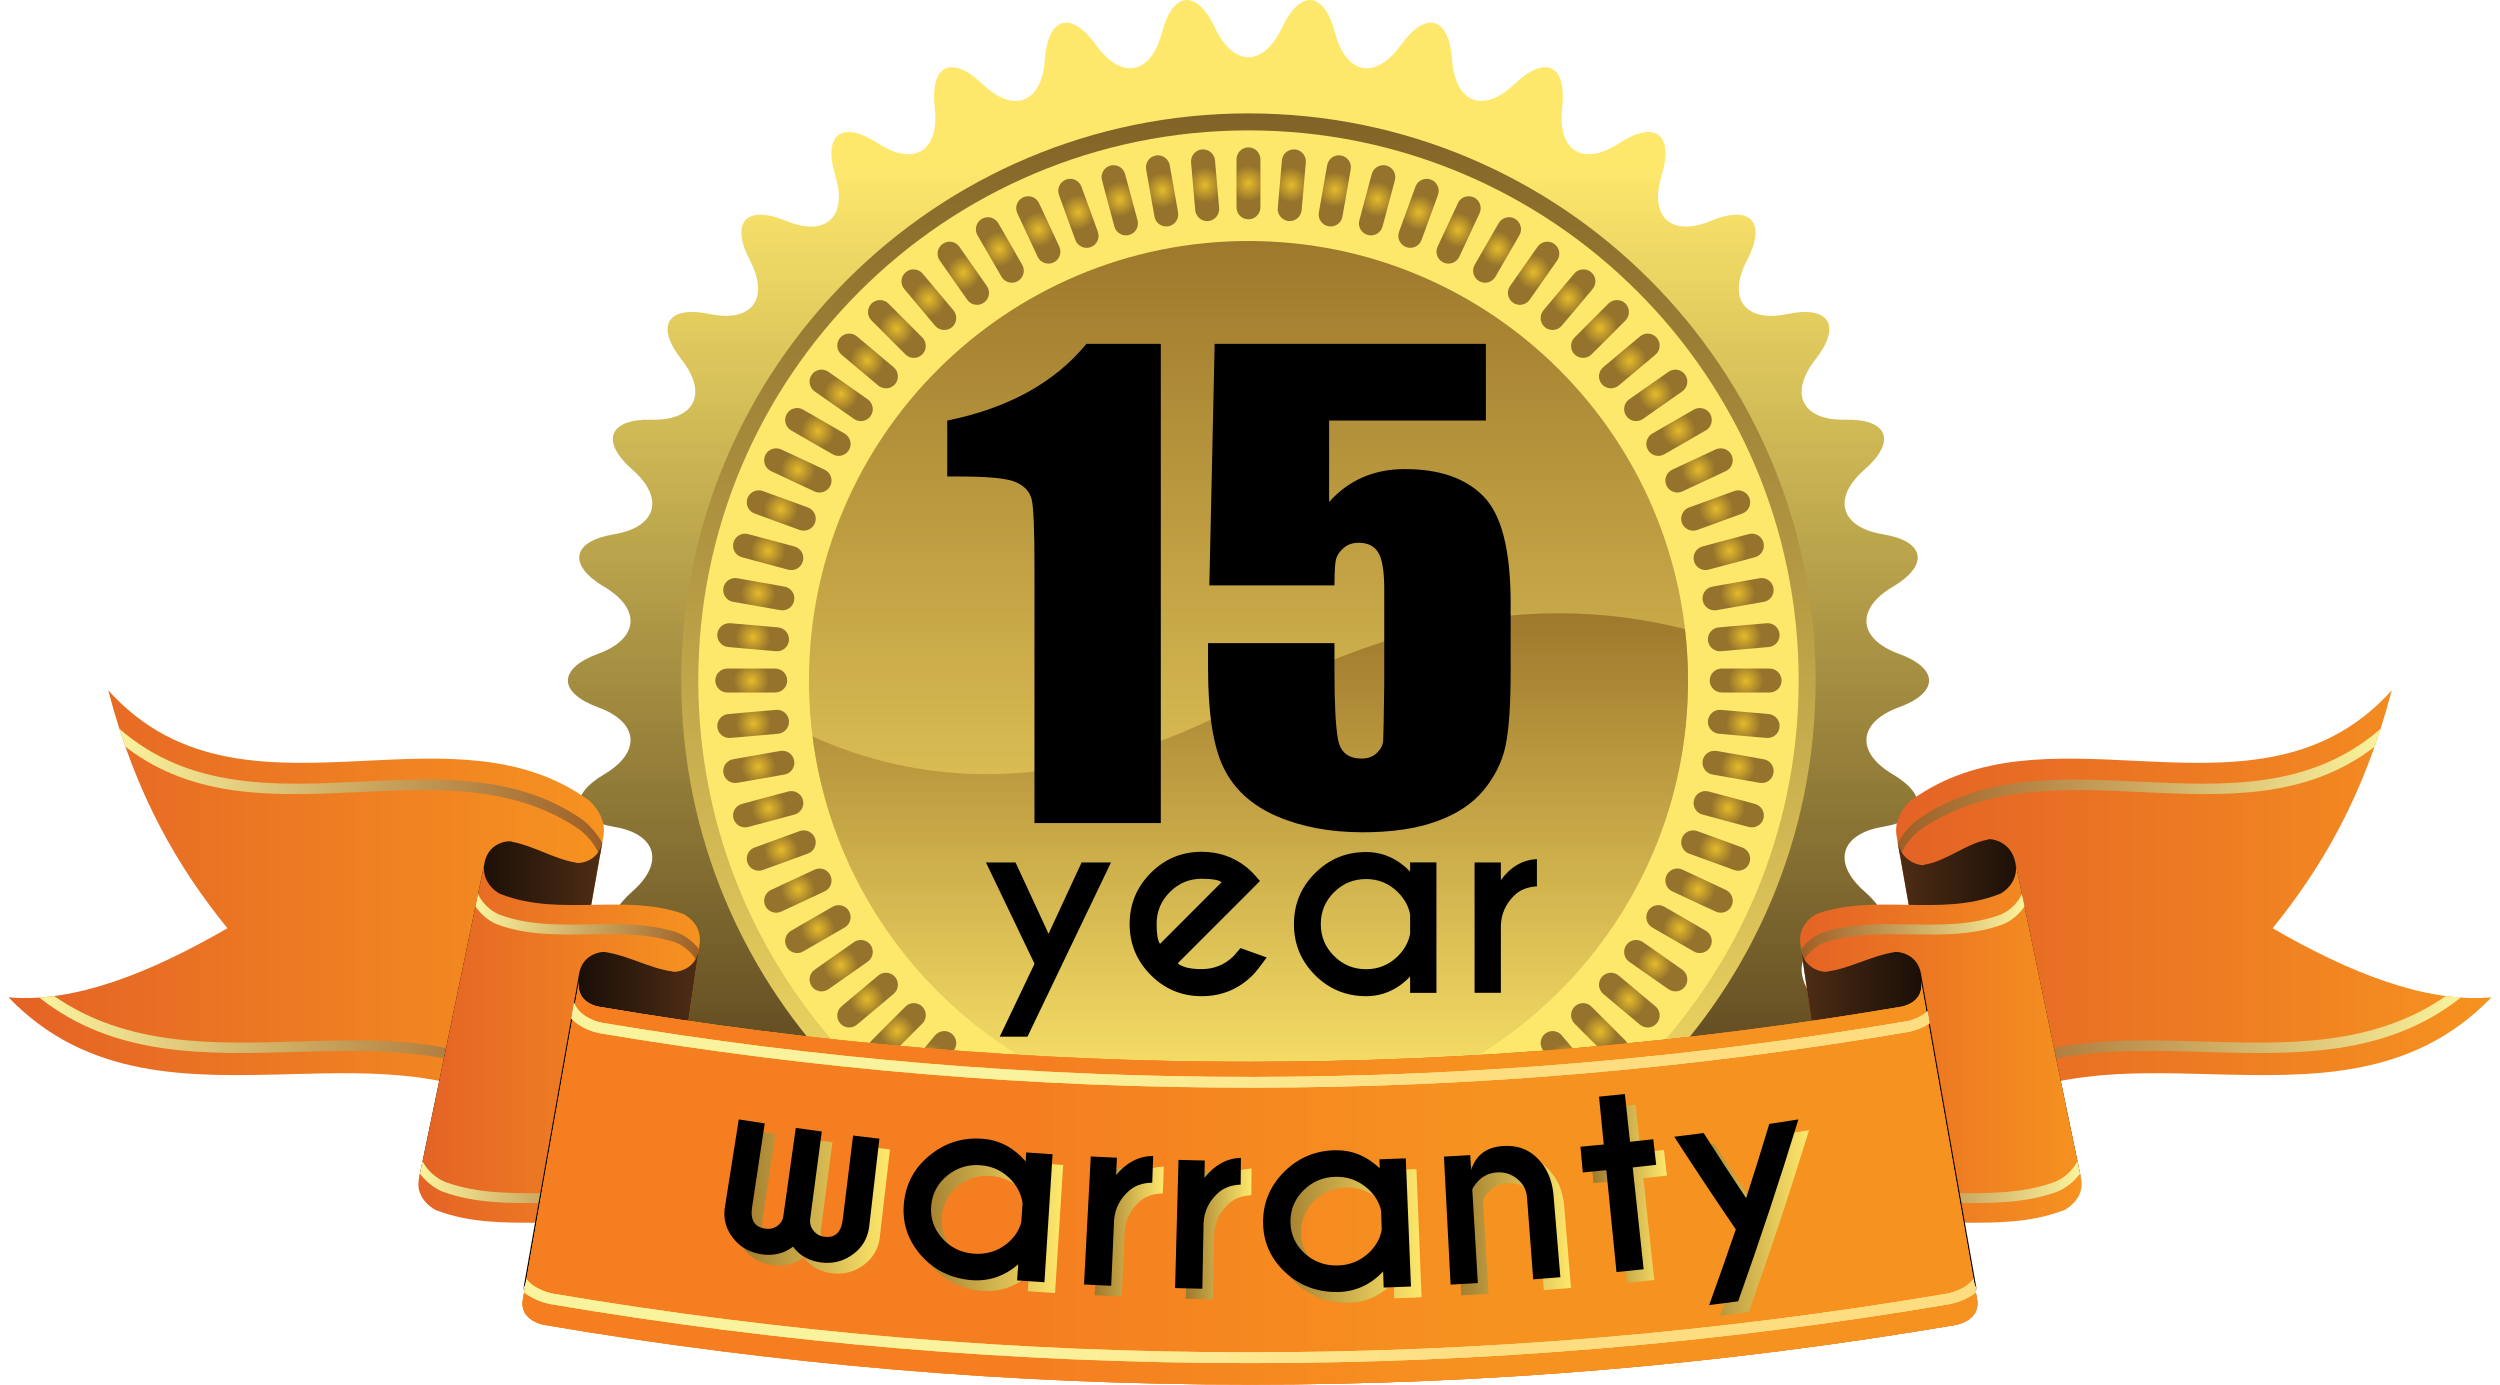 <?xml version="1.0" encoding="UTF-8"?>
<!DOCTYPE svg PUBLIC "-//W3C//DTD SVG 1.1//EN" "http://www.w3.org/Graphics/SVG/1.1/DTD/svg11.dtd">
<!-- Creator: CorelDRAW X7 -->
<svg xmlns="http://www.w3.org/2000/svg" xml:space="preserve" width="130px" height="72px" version="1.1" style="shape-rendering:geometricPrecision; text-rendering:geometricPrecision; image-rendering:optimizeQuality; fill-rule:evenodd; clip-rule:evenodd"
viewBox="0 0 119015 66367"
 xmlns:xlink="http://www.w3.org/1999/xlink">
 <defs>
  <style type="text/css">
   <![CDATA[
    .fil100 {fill:black;fill-rule:nonzero}
    .fil88 {fill:url(#id0)}
    .fil104 {fill:url(#id1)}
    .fil103 {fill:url(#id2)}
    .fil90 {fill:url(#id3)}
    .fil82 {fill:url(#id4)}
    .fil86 {fill:url(#id5)}
    .fil91 {fill:url(#id6)}
    .fil78 {fill:url(#id7)}
    .fil77 {fill:url(#id8)}
    .fil92 {fill:url(#id9)}
    .fil80 {fill:url(#id10)}
    .fil102 {fill:url(#id11)}
    .fil81 {fill:url(#id12)}
    .fil85 {fill:url(#id13)}
    .fil79 {fill:url(#id14)}
    .fil106 {fill:url(#id15)}
    .fil89 {fill:url(#id16)}
    .fil107 {fill:url(#id17)}
    .fil108 {fill:url(#id18)}
    .fil87 {fill:url(#id19)}
    .fil84 {fill:url(#id20)}
    .fil83 {fill:url(#id21)}
    .fil101 {fill:url(#id22)}
    .fil105 {fill:url(#id23)}
    .fil3 {fill:url(#id24)}
    .fil96 {fill:url(#id25)}
    .fil76 {fill:url(#id26)}
    .fil0 {fill:url(#id27)}
    .fil1 {fill:url(#id28)}
    .fil94 {fill:url(#id29)}
    .fil95 {fill:url(#id30)}
    .fil99 {fill:url(#id31)}
    .fil93 {fill:url(#id32)}
    .fil98 {fill:url(#id33)}
    .fil97 {fill:url(#id34)}
    .fil33 {fill:url(#id35)}
    .fil28 {fill:url(#id36)}
    .fil36 {fill:url(#id37)}
    .fil38 {fill:url(#id38)}
    .fil40 {fill:url(#id39)}
    .fil46 {fill:url(#id40)}
    .fil75 {fill:url(#id41)}
    .fil56 {fill:url(#id42)}
    .fil29 {fill:url(#id43)}
    .fil14 {fill:url(#id44)}
    .fil53 {fill:url(#id45)}
    .fil16 {fill:url(#id46)}
    .fil48 {fill:url(#id47)}
    .fil39 {fill:url(#id48)}
    .fil64 {fill:url(#id49)}
    .fil51 {fill:url(#id50)}
    .fil44 {fill:url(#id51)}
    .fil45 {fill:url(#id52)}
    .fil27 {fill:url(#id53)}
    .fil74 {fill:url(#id54)}
    .fil66 {fill:url(#id55)}
    .fil17 {fill:url(#id56)}
    .fil24 {fill:url(#id57)}
    .fil69 {fill:url(#id58)}
    .fil58 {fill:url(#id59)}
    .fil22 {fill:url(#id60)}
    .fil43 {fill:url(#id61)}
    .fil2 {fill:url(#id62)}
    .fil62 {fill:url(#id63)}
    .fil18 {fill:url(#id64)}
    .fil42 {fill:url(#id65)}
    .fil13 {fill:url(#id66)}
    .fil61 {fill:url(#id67)}
    .fil63 {fill:url(#id68)}
    .fil70 {fill:url(#id69)}
    .fil15 {fill:url(#id70)}
    .fil67 {fill:url(#id71)}
    .fil47 {fill:url(#id72)}
    .fil11 {fill:url(#id73)}
    .fil19 {fill:url(#id74)}
    .fil20 {fill:url(#id75)}
    .fil6 {fill:url(#id76)}
    .fil50 {fill:url(#id77)}
    .fil30 {fill:url(#id78)}
    .fil60 {fill:url(#id79)}
    .fil52 {fill:url(#id80)}
    .fil26 {fill:url(#id81)}
    .fil10 {fill:url(#id82)}
    .fil31 {fill:url(#id83)}
    .fil68 {fill:url(#id84)}
    .fil9 {fill:url(#id85)}
    .fil21 {fill:url(#id86)}
    .fil12 {fill:url(#id87)}
    .fil54 {fill:url(#id88)}
    .fil59 {fill:url(#id89)}
    .fil4 {fill:url(#id90)}
    .fil5 {fill:url(#id91)}
    .fil71 {fill:url(#id92)}
    .fil25 {fill:url(#id93)}
    .fil8 {fill:url(#id94)}
    .fil72 {fill:url(#id95)}
    .fil37 {fill:url(#id96)}
    .fil23 {fill:url(#id97)}
    .fil34 {fill:url(#id98)}
    .fil65 {fill:url(#id99)}
    .fil32 {fill:url(#id100)}
    .fil73 {fill:url(#id101)}
    .fil55 {fill:url(#id102)}
    .fil35 {fill:url(#id103)}
    .fil49 {fill:url(#id104)}
    .fil57 {fill:url(#id105)}
    .fil41 {fill:url(#id106)}
    .fil7 {fill:url(#id107)}
   ]]>
  </style>
  <linearGradient id="id0" gradientUnits="userSpaceOnUse" x1="28471.3" y1="48454.8" x2="19674.2" y2="48454.8">
   <stop offset="0" style="stop-opacity:1; stop-color:#4F2D15"/>
   <stop offset="1" style="stop-opacity:1; stop-color:black"/>
  </linearGradient>
  <linearGradient id="id1" gradientUnits="userSpaceOnUse" x1="56428.1" y1="59145.7" x2="59581.4" y2="59145.7">
   <stop offset="0" style="stop-opacity:1; stop-color:#9E782C"/>
   <stop offset="1" style="stop-opacity:1; stop-color:#FEE86C"/>
  </linearGradient>
  <linearGradient id="id2" gradientUnits="userSpaceOnUse" xlink:href="#id1" x1="52058.6" y1="59031.6" x2="55373.8" y2="59031.6">
  </linearGradient>
  <linearGradient id="id3" gradientUnits="userSpaceOnUse" x1="19721.9" y1="57345.8" x2="31202.4" y2="57345.8">
   <stop offset="0" style="stop-opacity:1; stop-color:#FAF39D"/>
   <stop offset="1" style="stop-opacity:1; stop-color:#9E5F26"/>
  </linearGradient>
  <linearGradient id="id4" gradientUnits="userSpaceOnUse" xlink:href="#id3" x1="99292.4" y1="57345.8" x2="87813.9" y2="57345.8">
  </linearGradient>
  <linearGradient id="id5" gradientUnits="userSpaceOnUse" xlink:href="#id3" x1="5312.05" y1="37981.6" x2="28462" y2="37981.6">
  </linearGradient>
  <linearGradient id="id6" gradientUnits="userSpaceOnUse" xlink:href="#id3" x1="22382.8" y1="44471.2" x2="33092.4" y2="44471.2">
  </linearGradient>
  <linearGradient id="id7" gradientUnits="userSpaceOnUse" xlink:href="#id3" x1="113704" y1="37981.6" x2="90555.8" y2="37981.6">
  </linearGradient>
  <linearGradient id="id8" gradientUnits="userSpaceOnUse" x1="118730" y1="44195.7" x2="90760.6" y2="44195.7">
   <stop offset="0" style="stop-opacity:1; stop-color:#F69220"/>
   <stop offset="1" style="stop-opacity:1; stop-color:#E46325"/>
  </linearGradient>
  <linearGradient id="id9" gradientUnits="userSpaceOnUse" xlink:href="#id0" x1="33088.6" y1="53707.4" x2="24654.8" y2="53707.4">
  </linearGradient>
  <linearGradient id="id10" gradientUnits="userSpaceOnUse" xlink:href="#id0" x1="90542.6" y1="48456.2" x2="99341.8" y2="48456.2">
  </linearGradient>
  <linearGradient id="id11" gradientUnits="userSpaceOnUse" xlink:href="#id1" x1="43481.9" y1="58531.2" x2="50483.2" y2="58531.2">
  </linearGradient>
  <linearGradient id="id12" gradientUnits="userSpaceOnUse" xlink:href="#id8" x1="99235.6" y1="50951.7" x2="86008.1" y2="50951.7">
  </linearGradient>
  <linearGradient id="id13" gradientUnits="userSpaceOnUse" x1="285.81" y1="44195.7" x2="28255.4" y2="44195.7">
   <stop offset="0" style="stop-opacity:1; stop-color:#E46325"/>
   <stop offset="1" style="stop-opacity:1; stop-color:#F69220"/>
  </linearGradient>
  <linearGradient id="id14" gradientUnits="userSpaceOnUse" xlink:href="#id3" x1="117545" y1="50832" x2="92813.5" y2="50832">
  </linearGradient>
  <linearGradient id="id15" gradientUnits="userSpaceOnUse" xlink:href="#id1" x1="69311.7" y1="58763.4" x2="74893" y2="58763.4">
  </linearGradient>
  <linearGradient id="id16" gradientUnits="userSpaceOnUse" xlink:href="#id13" x1="19780.1" y1="50951.7" x2="33008" y2="50951.7">
  </linearGradient>
  <linearGradient id="id17" gradientUnits="userSpaceOnUse" xlink:href="#id1" x1="75857.3" y1="57218.8" x2="79490.2" y2="57218.8">
  </linearGradient>
  <linearGradient id="id18" gradientUnits="userSpaceOnUse" xlink:href="#id1" x1="80353.1" y1="58618.8" x2="86303.9" y2="58618.8">
  </linearGradient>
  <linearGradient id="id19" gradientUnits="userSpaceOnUse" xlink:href="#id3" x1="1473.34" y1="50832" x2="26204.9" y2="50832">
  </linearGradient>
  <linearGradient id="id20" gradientUnits="userSpaceOnUse" xlink:href="#id0" x1="85925.4" y1="53707.4" x2="94355.7" y2="53707.4">
  </linearGradient>
  <linearGradient id="id21" gradientUnits="userSpaceOnUse" xlink:href="#id3" x1="96632.9" y1="44471.2" x2="85921.6" y2="44471.2">
  </linearGradient>
  <linearGradient id="id22" gradientUnits="userSpaceOnUse" xlink:href="#id1" x1="34895.1" y1="57609.4" x2="42177.4" y2="57609.4">
  </linearGradient>
  <linearGradient id="id23" gradientUnits="userSpaceOnUse" xlink:href="#id1" x1="60644.3" y1="59045" x2="67732.2" y2="59045">
  </linearGradient>
  <linearGradient id="id24" gradientUnits="userSpaceOnUse" xlink:href="#id1" x1="59434.7" y1="11552.5" x2="59434.7" y2="53687.3">
  </linearGradient>
  <linearGradient id="id25" gradientUnits="userSpaceOnUse" x1="71335.2" y1="63322.5" x2="47677.7" y2="63322.5">
   <stop offset="0" style="stop-opacity:1; stop-color:#FAF39D"/>
   <stop offset="1" style="stop-opacity:1; stop-color:#FEDC80"/>
  </linearGradient>
  <linearGradient id="id26" gradientUnits="userSpaceOnUse" xlink:href="#id1" x1="59522.2" y1="29396.2" x2="59522.2" y2="53687">
  </linearGradient>
  <linearGradient id="id27" gradientUnits="userSpaceOnUse" x1="59434.7" y1="57415.7" x2="59434.7" y2="7829.33">
   <stop offset="0" style="stop-opacity:1; stop-color:#493316"/>
   <stop offset="1" style="stop-opacity:1; stop-color:#FEE86C"/>
  </linearGradient>
  <linearGradient id="id28" gradientUnits="userSpaceOnUse" x1="59431.9" y1="5434.54" x2="59431.9" y2="59805.2">
   <stop offset="0" style="stop-opacity:1; stop-color:#826327"/>
   <stop offset="1" style="stop-opacity:1; stop-color:#FEE86C"/>
  </linearGradient>
  <linearGradient id="id29" gradientUnits="userSpaceOnUse" x1="71361.2" y1="56706" x2="47649.7" y2="56706">
   <stop offset="0" style="stop-opacity:1; stop-color:#F57E20"/>
   <stop offset="1" style="stop-opacity:1; stop-color:#F69220"/>
  </linearGradient>
  <linearGradient id="id30" gradientUnits="userSpaceOnUse" x1="70663.6" y1="56706" x2="48347.2" y2="56706">
   <stop offset="0" style="stop-opacity:1; stop-color:#F69220"/>
   <stop offset="1" style="stop-opacity:1; stop-color:#F57E20"/>
  </linearGradient>
  <linearGradient id="id31" gradientUnits="userSpaceOnUse" x1="70599.6" y1="50094.3" x2="48460" y2="50094.3">
   <stop offset="0" style="stop-opacity:1; stop-color:#FEDC80"/>
   <stop offset="1" style="stop-opacity:1; stop-color:#FAF39D"/>
  </linearGradient>
  <linearGradient id="id32" gradientUnits="userSpaceOnUse" x1="60203.2" y1="56706" x2="58807.7" y2="56706">
   <stop offset="0" style="stop-opacity:1; stop-color:#E46325"/>
   <stop offset="1" style="stop-opacity:1; stop-color:#F57E20"/>
  </linearGradient>
  <linearGradient id="id33" gradientUnits="userSpaceOnUse" xlink:href="#id25" x1="70599.6" y1="50094.3" x2="48460" y2="50094.3">
  </linearGradient>
  <linearGradient id="id34" gradientUnits="userSpaceOnUse" xlink:href="#id31" x1="71335.2" y1="63322.5" x2="47677.7" y2="63322.5">
  </linearGradient>
  <radialGradient id="id35" gradientUnits="userSpaceOnUse" gradientTransform="matrix(0.255 -0.704 -0.704 -0.255 89646 108682)" cx="81828.2" cy="40730" r="1099.3" fx="81828.2" fy="40730">
   <stop offset="0" style="stop-opacity:1; stop-color:#E4BA2C"/>
   <stop offset="1" style="stop-opacity:1; stop-color:#95732C"/>
  </radialGradient>
  <radialGradient id="id36" gradientUnits="userSpaceOnUse" gradientTransform="matrix(0.512 -0.9 -0.887 -0.52 37256 66323)" xlink:href="#id35" cx="38795.1" cy="20659.3" r="792.725" fx="38795.1" fy="20659.3">
  </radialGradient>
  <radialGradient id="id37" gradientUnits="userSpaceOnUse" gradientTransform="matrix(0.127 -0.722 -0.722 -0.128 51918 58055)" xlink:href="#id35" cx="35962.2" cy="28465.4" r="1133.55" fx="35962.2" fy="28465.4">
  </radialGradient>
  <radialGradient id="id38" gradientUnits="userSpaceOnUse" gradientTransform="matrix(0.064 -0.73 -0.734 -0.064 55814 58550)" xlink:href="#id35" cx="35691" cy="30530.1" r="1142.89" fx="35691" fy="30530.1">
  </radialGradient>
  <radialGradient id="id39" gradientUnits="userSpaceOnUse" gradientTransform="matrix(4.56312E-017 -0.745 -0.745 -4.56358E-017 59913 59150)" xlink:href="#id35" cx="35602" cy="32619" r="1145.66" fx="35602" fy="32619">
  </radialGradient>
  <radialGradient id="id40" gradientUnits="userSpaceOnUse" gradientTransform="matrix(-0.19 -0.711 -0.711 0.19 70914 57281)" xlink:href="#id35" cx="36413.8" cy="38753.2" r="1120.06" fx="36413.8" fy="38753.2">
  </radialGradient>
  <radialGradient id="id41" gradientUnits="userSpaceOnUse" gradientTransform="matrix(-0.718 -0.065 -0.063 0.739 106215 6297)" xlink:href="#id35" cx="61510.8" cy="8880.18" r="1142.55" fx="61510.8" fy="8880.18">
  </radialGradient>
  <radialGradient id="id42" gradientUnits="userSpaceOnUse" gradientTransform="matrix(-0.847 -1.029 -1.009 0.863 124369 48920)" xlink:href="#id35" cx="41178.5" cy="47910.9" r="618.679" fx="41178.5" fy="47910.9">
  </radialGradient>
  <radialGradient id="id43" gradientUnits="userSpaceOnUse" gradientTransform="matrix(0.512 -0.9 -0.886 -0.52 78527 139708)" xlink:href="#id35" cx="80072.5" cy="44487.8" r="792.725" fx="80072.5" fy="44487.8">
  </radialGradient>
  <radialGradient id="id44" gradientUnits="userSpaceOnUse" gradientTransform="matrix(0.786 -0.384 -0.384 -0.785 14797 38584)" xlink:href="#id35" cx="49360.7" cy="10989.5" r="944.627" fx="49360.7" fy="10989.5">
  </radialGradient>
  <radialGradient id="id45" gradientUnits="userSpaceOnUse" gradientTransform="matrix(-0.512 -0.901 -0.887 0.52 139376 82032)" xlink:href="#id35" cx="80072.5" cy="20659.3" r="792.725" fx="80072.5" fy="20659.3">
  </radialGradient>
  <radialGradient id="id46" gradientUnits="userSpaceOnUse" gradientTransform="matrix(0.893 -0.539 -0.516 -0.934 11228 48717)" xlink:href="#id35" cx="47516.1" cy="11950.7" r="772.31" fx="47516.1" fy="11950.7">
  </radialGradient>
  <radialGradient id="id47" gradientUnits="userSpaceOnUse" gradientTransform="matrix(-0.254 -0.702 -0.699 0.256 74915 56331)" xlink:href="#id35" cx="37040.1" cy="40729.3" r="1099.64" fx="37040.1" fy="40729.3">
  </radialGradient>
  <radialGradient id="id48" gradientUnits="userSpaceOnUse" gradientTransform="matrix(0.064 -0.731 -0.733 -0.064 103264 97703)" xlink:href="#id35" cx="83173.5" cy="34684.1" r="1142.55" fx="83173.5" fy="34684.1">
  </radialGradient>
  <radialGradient id="id49" gradientUnits="userSpaceOnUse" gradientTransform="matrix(-0.894 -0.539 -0.516 0.934 117474 29131)" xlink:href="#id35" cx="47516.1" cy="53226.1" r="771.618" fx="47516.1" fy="53226.1">
  </radialGradient>
  <radialGradient id="id50" gradientUnits="userSpaceOnUse" gradientTransform="matrix(-0.373 -0.808 -0.799 0.377 129209 79496)" xlink:href="#id35" cx="81032.7" cy="22507" r="923.52" fx="81032.7" fy="22507">
  </radialGradient>
  <radialGradient id="id51" gradientUnits="userSpaceOnUse" gradientTransform="matrix(-0.128 -0.722 -0.722 0.128 67061 58000)" xlink:href="#id35" cx="35962.9" cy="36728.7" r="1133.9" fx="35962.9" fy="36728.7">
  </radialGradient>
  <radialGradient id="id52" gradientUnits="userSpaceOnUse" gradientTransform="matrix(-0.128 -0.723 -0.722 0.128 114053 84730)" xlink:href="#id35" cx="82902.6" cy="28465.4" r="1133.55" fx="82902.6" fy="28465.4">
  </radialGradient>
  <radialGradient id="id53" gradientUnits="userSpaceOnUse" gradientTransform="matrix(0.68 -0.991 -0.972 -0.694 70193 156565)" xlink:href="#id35" cx="78954.5" cy="46263.2" r="684.768" fx="78954.5" fy="46263.2">
  </radialGradient>
  <radialGradient id="id54" gradientUnits="userSpaceOnUse" gradientTransform="matrix(-0.72 -0.065 -0.063 0.74 102180 18371)" xlink:href="#id35" cx="57356.5" cy="56360.3" r="1142.2" fx="57356.5" fy="56360.3">
  </radialGradient>
  <radialGradient id="id55" gradientUnits="userSpaceOnUse" gradientTransform="matrix(-0.798 -0.391 -0.372 0.838 108905 28081)" xlink:href="#id35" cx="49360.7" cy="54185.6" r="902.067" fx="49360.7" fy="54185.6">
  </radialGradient>
  <radialGradient id="id56" gradientUnits="userSpaceOnUse" gradientTransform="matrix(0.894 -0.539 -0.516 -0.933 35035 141332)" xlink:href="#id35" cx="71349.8" cy="53225.7" r="771.964" fx="71349.8" fy="53225.7">
  </radialGradient>
  <radialGradient id="id57" gradientUnits="userSpaceOnUse" gradientTransform="matrix(0.847 -1.029 -1.01 -0.864 23730 74585)" xlink:href="#id35" cx="41177.8" cy="17275.2" r="618.679" fx="41177.8" fy="17275.2">
  </radialGradient>
  <radialGradient id="id58" gradientUnits="userSpaceOnUse" gradientTransform="matrix(-0.704 -0.27 -0.27 0.704 117932 21256)" xlink:href="#id35" cx="67584.4" cy="10191.9" r="1099.64" fx="67584.4" fy="10191.9">
  </radialGradient>
  <radialGradient id="id59" gradientUnits="userSpaceOnUse" gradientTransform="matrix(-1.015 -1.035 -1.035 1.015 136989 43324)" xlink:href="#id35" cx="42582.6" cy="49441.3" r="571.62" fx="42582.6" fy="49441.3">
  </radialGradient>
  <radialGradient id="id60" gradientUnits="userSpaceOnUse" gradientTransform="matrix(1.016 -1.036 -1.016 -1.036 15302 76180)" xlink:href="#id35" cx="42582.6" cy="15741" r="571.274" fx="42582.6" fy="15741">
  </radialGradient>
  <radialGradient id="id61" gradientUnits="userSpaceOnUse" gradientTransform="matrix(-0.064 -0.731 -0.733 0.064 110886 89343)" xlink:href="#id35" cx="83173.5" cy="30530.1" r="1142.55" fx="83173.5" fy="30530.1">
  </radialGradient>
  <radialGradient id="id62" gradientUnits="userSpaceOnUse" gradientTransform="matrix(1 -0 -0 -1 2 65238)" cx="59434.7" cy="32620.1" r="17527.8" fx="59434.7" fy="32620.1">
   <stop offset="0" style="stop-opacity:1; stop-color:#835522"/>
   <stop offset="1" style="stop-opacity:1; stop-color:#FEE86C"/>
  </radialGradient>
  <radialGradient id="id63" gradientUnits="userSpaceOnUse" gradientTransform="matrix(-0.972 -0.705 -0.705 0.971 126964 33746)" xlink:href="#id35" cx="45764.9" cy="52111.2" r="685.114" fx="45764.9" fy="52111.2">
  </radialGradient>
  <radialGradient id="id64" gradientUnits="userSpaceOnUse" gradientTransform="matrix(0.961 -0.697 -0.673 -0.995 10586 57979)" xlink:href="#id35" cx="45764.9" cy="13068.4" r="684.768" fx="45764.9" fy="13068.4">
  </radialGradient>
  <radialGradient id="id65" gradientUnits="userSpaceOnUse" gradientTransform="matrix(-0.064 -0.731 -0.734 0.064 63450 58546)" xlink:href="#id35" cx="35691" cy="34684.1" r="1142.89" fx="35691" fy="34684.1">
  </radialGradient>
  <radialGradient id="id66" gradientUnits="userSpaceOnUse" gradientTransform="matrix(0.692 -0.265 -0.252 -0.729 34678 112965)" xlink:href="#id35" cx="67584.4" cy="54980.7" r="1077.15" fx="67584.4" fy="54980.7">
  </radialGradient>
  <radialGradient id="id67" gradientUnits="userSpaceOnUse" gradientTransform="matrix(-1.004 -0.867 -0.842 1.032 161878 64311)" xlink:href="#id35" cx="74751.5" cy="14335.5" r="618.333" fx="74751.5" fy="14335.5">
  </radialGradient>
  <radialGradient id="id68" gradientUnits="userSpaceOnUse" gradientTransform="matrix(-0.961 -0.698 -0.673 0.996 152143 51051)" xlink:href="#id35" cx="73101.6" cy="13068.7" r="684.076" fx="73101.6" fy="13068.7">
  </radialGradient>
  <radialGradient id="id69" gradientUnits="userSpaceOnUse" gradientTransform="matrix(-0.687 -0.194 -0.184 0.723 100123 25720)" xlink:href="#id35" cx="53265.5" cy="55604.9" r="1120.06" fx="53265.5" fy="55604.9">
  </radialGradient>
  <radialGradient id="id70" gradientUnits="userSpaceOnUse" gradientTransform="matrix(0.784 -0.384 -0.384 -0.784 35782 123371)" xlink:href="#id35" cx="69505.1" cy="54184.5" r="945.665" fx="69505.1" fy="54184.5">
  </radialGradient>
  <radialGradient id="id71" gradientUnits="userSpaceOnUse" gradientTransform="matrix(-0.798 -0.39 -0.372 0.837 129031 28927)" xlink:href="#id35" cx="69505.1" cy="10989.5" r="901.721" fx="69505.1" fy="10989.5">
  </radialGradient>
  <radialGradient id="id72" gradientUnits="userSpaceOnUse" gradientTransform="matrix(-0.19 -0.711 -0.711 0.19 116937 80006)" xlink:href="#id35" cx="82454.5" cy="26416.7" r="1119.37" fx="82454.5" fy="26416.7">
  </radialGradient>
  <radialGradient id="id73" gradientUnits="userSpaceOnUse" gradientTransform="matrix(0.688 -0.194 -0.184 -0.723 30719 108506)" xlink:href="#id35" cx="65600.7" cy="55604.9" r="1120.06" fx="65600.7" fy="55604.9">
  </radialGradient>
  <radialGradient id="id74" gradientUnits="userSpaceOnUse" gradientTransform="matrix(0.97 -0.704 -0.704 -0.971 38858 154172)" xlink:href="#id35" cx="73102.3" cy="52110.5" r="685.806" fx="73102.3" fy="52110.5">
  </radialGradient>
  <radialGradient id="id75" gradientUnits="userSpaceOnUse" gradientTransform="matrix(1.005 -0.867 -0.843 -1.033 11856 67401)" xlink:href="#id35" cx="44115.1" cy="14335.5" r="618.333" fx="44115.1" fy="14335.5">
  </radialGradient>
  <radialGradient id="id76" gradientUnits="userSpaceOnUse" gradientTransform="matrix(0.72 -0.065 -0.063 -0.739 16609 19160)" xlink:href="#id35" cx="57356.5" cy="8880.18" r="1142.55" fx="57356.5" fy="8880.18">
  </radialGradient>
  <radialGradient id="id77" gradientUnits="userSpaceOnUse" gradientTransform="matrix(-0.372 -0.807 -0.798 0.376 85955 57136)" xlink:href="#id35" cx="37834.9" cy="42647.3" r="923.52" fx="37834.9" fy="42647.3">
  </radialGradient>
  <radialGradient id="id78" gradientUnits="userSpaceOnUse" gradientTransform="matrix(0.372 -0.807 -0.807 -0.372 41923 61430)" xlink:href="#id35" cx="37834.9" cy="22507.7" r="923.52" fx="37834.9" fy="22507.7">
  </radialGradient>
  <radialGradient id="id79" gradientUnits="userSpaceOnUse" gradientTransform="matrix(-1.003 -0.866 -0.842 1.032 131176 36569)" xlink:href="#id35" cx="44115.1" cy="50845.5" r="618.679" fx="44115.1" fy="50845.5">
  </radialGradient>
  <radialGradient id="id80" gradientUnits="userSpaceOnUse" gradientTransform="matrix(-0.512 -0.9 -0.886 0.52 98071 56292)" xlink:href="#id35" cx="38795.4" cy="44488.8" r="793.071" fx="38795.4" fy="44488.8">
  </radialGradient>
  <radialGradient id="id81" gradientUnits="userSpaceOnUse" gradientTransform="matrix(0.68 -0.99 -0.99 -0.68 31479 71253)" xlink:href="#id35" cx="39912.4" cy="18901.9" r="685.46" fx="39912.4" fy="18901.9">
  </radialGradient>
  <radialGradient id="id82" gradientUnits="userSpaceOnUse" gradientTransform="matrix(0.688 -0.194 -0.184 -0.724 18378 26820)" xlink:href="#id35" cx="53265.5" cy="9566.68" r="1118.67" fx="53265.5" fy="9566.68">
  </radialGradient>
  <radialGradient id="id83" gradientUnits="userSpaceOnUse" gradientTransform="matrix(0.372 -0.808 -0.808 -0.372 85296 123978)" xlink:href="#id35" cx="81032.7" cy="42646.3" r="923.52" fx="81032.7" fy="42646.3">
  </radialGradient>
  <radialGradient id="id84" gradientUnits="userSpaceOnUse" gradientTransform="matrix(-0.692 -0.265 -0.252 0.728 100618 28530)" xlink:href="#id35" cx="51283.5" cy="54980.7" r="1077.15" fx="51283.5" fy="54980.7">
  </radialGradient>
  <radialGradient id="id85" gradientUnits="userSpaceOnUse" gradientTransform="matrix(0.699 -0.129 -0.123 -0.732 26060 105279)" xlink:href="#id35" cx="63572.3" cy="56054.8" r="1133.9" fx="63572.3" fy="56054.8">
  </radialGradient>
  <radialGradient id="id86" gradientUnits="userSpaceOnUse" gradientTransform="matrix(1.009 -0.871 -0.871 -1.009 43589 167233)" xlink:href="#id35" cx="74751.5" cy="50845.5" r="618.679" fx="74751.5" fy="50845.5">
  </radialGradient>
  <radialGradient id="id87" gradientUnits="userSpaceOnUse" gradientTransform="matrix(0.678 -0.26 -0.247 -0.714 19022 30786)" xlink:href="#id35" cx="51282.8" cy="10192.6" r="1099.99" fx="51282.8" fy="10192.6">
  </radialGradient>
  <radialGradient id="id88" gradientUnits="userSpaceOnUse" gradientTransform="matrix(-0.68 -0.99 -0.99 0.68 112828 54319)" xlink:href="#id35" cx="39912.4" cy="46263.2" r="685.114" fx="39912.4" fy="46263.2">
  </radialGradient>
  <radialGradient id="id89" gradientUnits="userSpaceOnUse" gradientTransform="matrix(-0.985 -1.004 -0.985 1.004 166929 76509)" xlink:href="#id35" cx="76283.6" cy="15741" r="589.959" fx="76283.6" fy="15741">
  </radialGradient>
  <radialGradient id="id90" gradientUnits="userSpaceOnUse" gradientTransform="matrix(0.745 -0 -0 -0.745 15161 15336)" xlink:href="#id35" cx="59433.6" cy="8788.83" r="1145.66" fx="59433.6" fy="8788.83">
  </radialGradient>
  <radialGradient id="id91" gradientUnits="userSpaceOnUse" gradientTransform="matrix(0.746 -0 -0 -0.746 15116 98546)" xlink:href="#id35" cx="59433.6" cy="56451.3" r="1144.97" fx="59433.6" fy="56451.3">
  </radialGradient>
  <radialGradient id="id92" gradientUnits="userSpaceOnUse" gradientTransform="matrix(-0.719 -0.203 -0.203 0.719 114717 15987)" xlink:href="#id35" cx="65600.7" cy="9566.68" r="1118.67" fx="65600.7" fy="9566.68">
  </radialGradient>
  <radialGradient id="id93" gradientUnits="userSpaceOnUse" gradientTransform="matrix(0.846 -1.029 -1.008 -0.864 60249 169256)" xlink:href="#id35" cx="77688.8" cy="47910.9" r="619.025" fx="77688.8" fy="47910.9">
  </radialGradient>
  <radialGradient id="id94" gradientUnits="userSpaceOnUse" gradientTransform="matrix(0.702 -0.129 -0.124 -0.732 17624 22924)" xlink:href="#id35" cx="55294.6" cy="9116.51" r="1133.55" fx="55294.6" fy="9116.51">
  </radialGradient>
  <radialGradient id="id95" gradientUnits="userSpaceOnUse" gradientTransform="matrix(-0.701 -0.129 -0.124 0.732 100988 22178)" xlink:href="#id35" cx="55294.6" cy="56054.8" r="1133.9" fx="55294.6" fy="56054.8">
  </radialGradient>
  <radialGradient id="id96" gradientUnits="userSpaceOnUse" gradientTransform="matrix(0.128 -0.722 -0.723 -0.128 98850 101318)" xlink:href="#id35" cx="82902.6" cy="36728.7" r="1133.55" fx="82902.6" fy="36728.7">
  </radialGradient>
  <radialGradient id="id97" gradientUnits="userSpaceOnUse" gradientTransform="matrix(1.016 -1.036 -1.016 -1.036 49015 179705)" xlink:href="#id35" cx="76284.3" cy="49441.3" r="571.62" fx="76284.3" fy="49441.3">
  </radialGradient>
  <radialGradient id="id98" gradientUnits="userSpaceOnUse" gradientTransform="matrix(0.19 -0.711 -0.71 -0.191 48242 57341)" xlink:href="#id35" cx="36413.8" cy="26417.7" r="1120.06" fx="36413.8" fy="26417.7">
  </radialGradient>
  <radialGradient id="id99" gradientUnits="userSpaceOnUse" gradientTransform="matrix(-0.893 -0.539 -0.516 0.933 141257 39227)" xlink:href="#id35" cx="71349.8" cy="11950" r="772.31" fx="71349.8" fy="11950">
  </radialGradient>
  <radialGradient id="id100" gradientUnits="userSpaceOnUse" gradientTransform="matrix(0.254 -0.704 -0.699 -0.256 44691 56745)" xlink:href="#id35" cx="37040.1" cy="24431.2" r="1099.64" fx="37040.1" fy="24431.2">
  </radialGradient>
  <radialGradient id="id101" gradientUnits="userSpaceOnUse" gradientTransform="matrix(-0.729 -0.135 -0.135 0.729 111151 11024)" xlink:href="#id35" cx="63572.3" cy="9115.47" r="1134.24" fx="63572.3" fy="9115.47">
  </radialGradient>
  <radialGradient id="id102" gradientUnits="userSpaceOnUse" gradientTransform="matrix(-0.68 -0.99 -0.99 0.68 151345 84206)" xlink:href="#id35" cx="78954.5" cy="18901.9" r="684.768" fx="78954.5" fy="18901.9">
  </radialGradient>
  <radialGradient id="id103" gradientUnits="userSpaceOnUse" gradientTransform="matrix(0.19 -0.711 -0.711 -0.191 94302 104768)" xlink:href="#id35" cx="82454.5" cy="38753.2" r="1119.37" fx="82454.5" fy="38753.2">
  </radialGradient>
  <radialGradient id="id104" gradientUnits="userSpaceOnUse" gradientTransform="matrix(-0.254 -0.704 -0.699 0.256 119712 75754)" xlink:href="#id35" cx="81828.5" cy="24431.2" r="1099.64" fx="81828.5" fy="24431.2">
  </radialGradient>
  <radialGradient id="id105" gradientUnits="userSpaceOnUse" gradientTransform="matrix(-0.846 -1.029 -1.009 0.864 160864 82311)" xlink:href="#id35" cx="77688.8" cy="17274.9" r="619.025" fx="77688.8" fy="17274.9">
  </radialGradient>
  <radialGradient id="id106" gradientUnits="userSpaceOnUse" gradientTransform="matrix(4.55749E-017 -0.744 -0.744 -4.55841E-017 107548 94592)" xlink:href="#id35" cx="83264.5" cy="32619" r="1144.97" fx="83264.5" fy="32619">
  </radialGradient>
  <radialGradient id="id107" gradientUnits="userSpaceOnUse" gradientTransform="matrix(0.718 -0.065 -0.063 -0.74 20884 102024)" xlink:href="#id35" cx="61510.8" cy="56361.3" r="1142.89" fx="61510.8" fy="56361.3">
  </radialGradient>
 </defs>
 <g id="Layer_x0020_1">
  <path class="fil0" d="M61036 1337c-883,1875 -2321,1875 -3203,0l0 0c-423,-894 -904,-1337 -1350,-1337 -485,0 -928,529 -1201,1574l0 0c-521,2005 -1938,2272 -3146,593l0 0c-1207,-1684 -2316,-1366 -2463,701l0 0c-145,2069 -1492,2592 -2987,1163l0 0c-1493,-1431 -2525,-915 -2290,1146l0 0c236,2059 -990,2821 -2723,1692l0 0c-1732,-1130 -2649,-432 -2044,1548l0 0c608,1982 -456,2957 -2366,2167l0 0c-1906,-790 -2685,65 -1724,1901l0 0c958,1835 90,2990 -1931,2566l0 0c-2022,-425 -2626,558 -1348,2185l0 0c1282,1628 638,2924 -1429,2880l0 0c-2062,-47 -2477,1034 -925,2397l0 0c1557,1364 1162,2755 -874,3093l0 0c-2036,336 -2247,1475 -469,2527l0 0c1778,1054 1646,2494 -294,3201l0 0c-1941,707 -1941,1864 0,2571l0 0c1940,710 2072,2149 294,3202l0 0c-1778,1052 -1567,2187 469,2525l0 0c2036,338 2431,1728 874,3093l0 0c-1552,1364 -1137,2444 925,2400l0 0c2067,-46 2711,1249 1429,2876l0 0c-1278,1627 -674,2612 1348,2186l0 0c2021,-425 2889,729 1931,2565l0 0c-961,1837 -182,2693 1724,1903l0 0c1910,-789 2974,184 2366,2166l0 0c-605,1981 312,2679 2044,1551l0 0c1733,-1129 2959,-369 2723,1694l0 0c-235,2059 797,2575 2290,1144l0 0c1495,-1429 2842,-907 2987,1163l0 0c147,2068 1256,2385 2463,705l0 0c1208,-1685 2625,-1416 3146,589l0 0c523,2006 1669,2114 2551,238l0 0c882,-1876 2320,-1876 3203,0l0 0c878,1876 2028,1768 2549,-238l0 0c520,-2005 1940,-2274 3146,-589l0 0c1207,1680 2318,1363 2463,-705l0 0c149,-2070 1489,-2592 2987,-1163l0 0c1493,1431 2525,915 2290,-1144l0 0c-235,-2063 992,-2823 2722,-1694l0 0c1732,1128 2649,430 2044,-1551l0 0c-606,-1982 455,-2955 2367,-2166l0 0c1908,790 2683,-66 1723,-1903l0 0c-959,-1836 -90,-2990 1934,-2565l0 0c2018,426 2625,-559 1344,-2186l0 0c-1278,-1627 -635,-2922 1427,-2876l0 0c2065,44 2483,-1036 926,-2400l0 0c-1558,-1365 -1159,-2755 876,-3093l0 0c2038,-338 2250,-1473 470,-2525l0 0c-1776,-1053 -1644,-2492 296,-3202l0 0c1941,-707 1941,-1864 0,-2571l0 0c-1940,-707 -2072,-2147 -296,-3201l0 0c1780,-1052 1568,-2191 -470,-2527l0 0c-2035,-338 -2434,-1729 -876,-3093l0 0c1557,-1363 1139,-2444 -926,-2397l0 0c-2062,44 -2705,-1252 -1427,-2880l0 0c1281,-1627 674,-2610 -1344,-2185l0 0c-2024,424 -2893,-731 -1934,-2566l0 0c960,-1836 185,-2691 -1723,-1901l0 0c-1912,790 -2973,-185 -2367,-2167l0 0c605,-1980 -312,-2678 -2044,-1548l0 0c-1730,1129 -2957,367 -2722,-1692l0 0c235,-2061 -797,-2577 -2290,-1146l0 0c-1498,1429 -2838,906 -2987,-1163l0 0c-145,-2067 -1256,-2385 -2463,-701l0 0c-1206,1679 -2626,1412 -3146,-593l0 0c-274,-1045 -716,-1574 -1203,-1574 -444,0 -925,443 -1346,1337l0 0z"/>
  <path class="fil1" d="M32246 32620c0,15012 12176,27185 27187,27185l0 0c15014,0 27185,-12173 27185,-27185l0 0c0,-15013 -12171,-27185 -27185,-27185 -15011,0 -27187,12172 -27187,27185z"/>
  <path class="fil2" d="M33063 32620c0,14560 11807,26370 26370,26370l0 0c14564,0 26373,-11810 26373,-26370l0 0c0,-14563 -11809,-26370 -26373,-26370 -14563,0 -26370,11807 -26370,26370z"/>
  <path class="fil3" d="M38367 32620c0,11633 9431,21067 21066,21067l0 0c11636,0 21069,-9434 21069,-21067 0,-11635 -9433,-21068 -21069,-21068 -11635,0 -21066,9433 -21066,21068l0 0z"/>
  <path class="fil4" d="M60007 9951l0 -15 0 -2296 0 -15c-8,-306 -254,-552 -560,-560l-14 0 -16 0c-310,8 -557,263 -557,575l0 0 0 2296c0,318 255,577 573,577l0 0c312,0 566,-252 574,-562z"/>
  <path class="fil5" d="M60007 57615l0 -16 0 -2295 0 -16c-8,-307 -254,-552 -560,-559l-14 0 -16 0c-310,7 -557,260 -557,575l0 0 0 2295c0,320 255,575 573,575l0 0c312,0 566,-247 574,-559z"/>
  <path class="fil6" d="M57270 7161l-14 0 -12 0 -14 0 -13 0 -12 0c-316,31 -550,308 -522,624l0 0 198 2289c32,315 309,549 625,523l0 0c316,-31 547,-309 523,-624l0 0 -200 -2289c-27,-294 -269,-516 -559,-523z"/>
  <path class="fil7" d="M61425 54642l-14 0 -13 0 -37 2 0 0c-316,28 -551,305 -523,621l0 0 199 2290c27,318 306,549 623,524l0 0c315,-28 551,-307 524,-623l0 0 -201 -2290c-28,-295 -269,-516 -558,-524z"/>
  <path class="fil8" d="M55108 7445l-13 0 -6 0 -7 0 -6 0c-27,2 -53,4 -81,10l0 0c-314,53 -519,350 -466,664l0 0 400 2263c56,312 353,520 665,465l0 0c312,-55 520,-353 467,-665l0 0 -401 -2261c-49,-277 -284,-470 -552,-476z"/>
  <path class="fil9" d="M63273 54393c-312,53 -522,352 -465,665l0 0 397 2262c55,313 353,520 667,467l0 0c310,-55 521,-353 464,-667l0 0 -398 -2263c-49,-275 -291,-473 -563,-473l0 0c-34,0 -67,1 -102,9l0 0z"/>
  <path class="fil10" d="M52978 7918l-12 0 -5 0 -4 0 -5 0 -4 0c-43,1 -86,5 -129,18l0 0c-305,82 -489,396 -406,703l0 0 595 2221c81,303 399,486 702,404l0 0c308,-83 490,-397 408,-702l0 0 -597 -2218c-66,-253 -293,-421 -543,-426z"/>
  <path class="fil11" d="M65317 53953l-13 0 -4 0 -5 0 -5 0c-45,2 -92,9 -136,21l0 0c-305,80 -489,397 -406,703l0 0 595 2221c82,307 398,489 703,406l0 0c305,-81 489,-397 408,-704l0 0 -593 -2219c-71,-253 -296,-422 -544,-428z"/>
  <path class="fil12" d="M50900 8571l-11 0 -6 0 -6 0c-60,1 -123,12 -183,35l0 0c-297,108 -452,439 -344,737l0 0 785 2158c110,299 439,453 736,345l0 0c298,-108 452,-439 344,-737l0 0 -786 -2158c-85,-231 -300,-375 -529,-380z"/>
  <path class="fil13" d="M66994 53393c-296,111 -452,440 -342,737l0 0 784 2160c111,297 439,452 737,343l0 0c296,-108 454,-439 344,-736l0 0 -787 -2158c-86,-235 -304,-378 -538,-378l0 0c-66,0 -132,10 -198,32l0 0z"/>
  <path class="fil14" d="M48633 9460c-286,132 -413,476 -278,762l0 0 973 2083c132,289 475,411 762,278l0 0c287,-135 409,-476 277,-763l0 0 -971 -2082c-98,-210 -303,-331 -518,-331l0 0c-81,0 -165,16 -245,53l0 0z"/>
  <path class="fil15" d="M68777 52655c-288,134 -413,476 -277,765l0 0 972 2082c132,288 473,412 762,277l0 0c286,-134 411,-475 277,-764l0 0 -971 -2082c-96,-208 -303,-333 -520,-333l0 0c-81,0 -165,19 -243,55l0 0z"/>
  <path class="fil16" d="M46953 10412l-10 0 -4 0 -5 0 -4 0c-93,2 -187,27 -273,77l0 0c-274,160 -372,511 -213,786l0 0 1150 1987c160,278 509,371 784,213l0 0c274,-161 370,-513 210,-786l0 0 -1145 -1991c-109,-179 -295,-283 -490,-286z"/>
  <path class="fil17" d="M70785 51687l-9 0 -5 0 -5 0 -4 0c-93,3 -188,27 -275,78l0 0c-274,158 -367,510 -209,784l0 0 1148 1991c160,273 510,369 784,209l0 0c274,-158 371,-509 211,-782l0 0 -1148 -1994c-105,-179 -293,-283 -488,-286z"/>
  <path class="fil18" d="M44778 11688c-262,182 -324,540 -143,799l0 0 1319 1881c181,261 540,323 797,141l0 0c262,-180 325,-538 143,-801l0 0 -1317 -1880c-112,-159 -288,-244 -470,-244l0 0c-114,0 -228,35 -329,104l0 0z"/>
  <path class="fil19" d="M72460 50624l-9 0 -8 0 -5 0 -5 0 -5 0c-108,3 -216,38 -312,105l0 0c-261,183 -323,540 -143,801l0 0 1317 1880c183,263 541,325 799,143l0 0c261,-183 323,-541 141,-802l0 0 -1317 -1881c-108,-155 -277,-240 -453,-246z"/>
  <path class="fil20" d="M43008 13046c-242,201 -276,565 -71,809l0 0 1476 1758c204,240 567,275 810,71l0 0c242,-205 273,-567 70,-811l0 0 -1477 -1758c-114,-136 -276,-204 -441,-204l0 0c-130,0 -261,42 -367,135l0 0z"/>
  <path class="fil21" d="M74027 49421l-7 0 -8 0 -7 0 -6 0c-126,3 -251,47 -357,134l0 0c-242,204 -271,566 -69,808l0 0 1474 1760c204,244 568,275 812,71l0 0c242,-204 276,-565 70,-810l0 0 -1479 -1759c-110,-130 -265,-200 -423,-204z"/>
  <path class="fil22" d="M41364 14549c-222,226 -224,590 0,812l0 0 1626 1625c220,225 585,225 811,0l0 0c222,-224 222,-585 0,-811l0 0 -1625 -1626c-110,-111 -257,-167 -404,-167l0 0c-149,0 -296,56 -408,167l0 0z"/>
  <path class="fil23" d="M75486 48082l-8 0 -6 0 -7 0 -7 0c-143,3 -283,58 -394,169l0 0c-223,226 -221,588 0,814l0 0 1625 1623c226,224 588,224 816,0l0 0c220,-222 220,-587 0,-811l0 0 -1628 -1626c-108,-110 -249,-165 -391,-169z"/>
  <path class="fil24" d="M39857 16195c-201,241 -171,604 73,808l0 0 1759 1477c245,204 605,170 810,-70l0 0c201,-244 171,-606 -73,-810l0 0 -1760 -1477c-106,-90 -238,-134 -369,-134l0 0c-164,0 -325,70 -440,206l0 0z"/>
  <path class="fil25" d="M76369 46830c-205,242 -172,604 69,810l0 0 1763 1476c242,202 600,173 806,-71l0 0c204,-243 177,-607 -68,-811l0 0 -1761 -1476c-109,-90 -239,-134 -369,-134l0 0c-162,0 -325,70 -440,206l0 0z"/>
  <path class="fil26" d="M38989 17717l-6 0 -5 0 -5 0 -8 0 -9 0c-176,6 -346,92 -457,245l0 0c-182,260 -116,618 143,801l0 0 1883 1316c257,184 617,122 801,-141l0 0c180,-259 115,-615 -143,-799l0 0 -1881 -1318c-97,-65 -205,-100 -313,-104z"/>
  <path class="fil27" d="M77543 45300c-183,259 -117,617 140,801l0 0 1884 1314c257,182 618,122 801,-139l0 0c179,-261 116,-619 -145,-801l0 0 -1879 -1317c-99,-70 -215,-103 -327,-103l0 0c-181,0 -360,85 -474,245l0 0z"/>
  <path class="fil28" d="M37303 19844c-159,276 -64,623 208,785l0 0 1991 1146c273,161 624,64 786,-210l0 0c158,-274 62,-624 -211,-784l0 0 -1991 -1148c-90,-51 -187,-75 -285,-75l0 0c-198,0 -391,101 -498,286l0 0z"/>
  <path class="fil29" d="M79092 43384l-4 0 -4 0 -5 0 -10 0c-195,3 -385,108 -488,290l0 0c-160,274 -65,626 207,783l0 0 1992 1149c275,158 624,64 785,-211l0 0c158,-274 65,-626 -213,-784l0 0 -1987 -1150c-86,-50 -179,-75 -273,-77z"/>
  <path class="fil30" d="M36273 21820c-132,287 -9,630 275,762l0 0 2085 974c286,134 629,9 762,-279l0 0c136,-286 11,-628 -275,-764l0 0 -2081 -972c-77,-35 -160,-51 -243,-51l0 0c-216,0 -425,119 -523,330l0 0z"/>
  <path class="fil31" d="M79470 41961c-132,288 -8,630 275,764l0 0 2085 969c288,135 628,11 764,-275l0 0c134,-288 7,-630 -279,-764l0 0 -2081 -973c-79,-37 -160,-54 -239,-54l0 0c-217,0 -424,125 -525,333l0 0z"/>
  <path class="fil32" d="M35972 23503l-7 0 -6 0 -11 0c-231,5 -444,147 -527,376l0 0c-108,300 42,629 344,737l0 0 2155 786c298,106 629,-44 739,-342l0 0c108,-297 -46,-628 -343,-738l0 0 -2160 -784c-61,-23 -122,-33 -184,-35z"/>
  <path class="fil33" d="M80761 39801l-6 0 -7 0 -10 0c-230,4 -447,149 -530,378l0 0c-106,298 46,629 346,737l0 0 2159 786c294,108 625,-46 735,-344l0 0c105,-298 -46,-628 -345,-736l0 0 -2158 -786c-60,-23 -122,-34 -184,-35z"/>
  <path class="fil34" d="M34749 26006c-83,305 99,625 406,703l0 0 2220 598c305,80 621,-101 703,-410l0 0c83,-305 -100,-621 -405,-704l0 0 -2221 -593c-49,-12 -99,-20 -149,-20l0 0c-253,0 -484,169 -554,426l0 0z"/>
  <path class="fil35" d="M80790 38342c-82,306 96,620 405,702l0 0 2220 595c307,81 623,-101 705,-407l0 0c77,-305 -100,-618 -412,-700l0 0 -2218 -594c-49,-14 -101,-20 -150,-20l0 0c-254,0 -485,167 -550,424l0 0z"/>
  <path class="fil36" d="M34847 27707l-6 0 -6 0 -13 0c-268,6 -506,200 -556,477l0 0c-54,311 152,610 468,663l0 0 2261 399c312,55 610,-153 663,-465l0 0c59,-312 -153,-610 -465,-664l0 0 -2260 -401c-30,-5 -58,-8 -86,-9z"/>
  <path class="fil37" d="M81205 36460c-53,312 155,610 469,665l0 0 2262 398c313,56 610,-152 663,-466l0 0c54,-310 -154,-610 -466,-665l0 0 -2261 -399c-33,-5 -66,-7 -99,-7l0 0c-278,0 -520,195 -568,474l0 0z"/>
  <path class="fil38" d="M33974 30394c-24,314 209,593 525,620l0 0 2288 201c316,27 596,-206 621,-522l0 0c28,-316 -206,-593 -525,-622l0 0 -2285 -199c-16,-1 -33,-1 -50,-1l0 0c-295,0 -545,223 -574,523l0 0z"/>
  <path class="fil39" d="M81457 34548c-29,314 208,593 524,623l0 0 2290 200c314,26 591,-207 619,-523l0 0c29,-317 -208,-595 -524,-623l0 0 -2288 -200c-17,-2 -35,-2 -52,-2l0 0c-289,0 -541,226 -569,525l0 0z"/>
  <path class="fil40" d="M36765 32045l-15 0 -2299 0 -15 0c-302,8 -550,254 -558,560l0 15 0 15c9,310 264,558 573,558l0 0 2299 0c317,0 575,-256 575,-573l0 0c0,-313 -251,-567 -560,-575z"/>
  <path class="fil41" d="M84987 32635l0 -15 0 -15c-8,-304 -252,-552 -558,-560l-15 0 -2296 0 -15 0c-312,8 -561,262 -561,575l0 0c0,317 261,573 576,573l0 0 2296 0c312,0 565,-248 573,-558z"/>
  <path class="fil42" d="M36787 34025l-2288 200c-316,28 -549,306 -525,623l0 0c29,316 310,549 624,523l0 0 2288 -200c316,-28 550,-309 522,-623l0 0c-24,-299 -277,-525 -571,-525l0 0c-17,0 -33,0 -50,2l0 0z"/>
  <path class="fil43" d="M84271 29872l-2290 199c-320,27 -553,306 -524,622l0 0c30,316 309,549 625,522l0 0 2288 -201c312,-27 549,-306 520,-620l0 0c-26,-300 -274,-523 -570,-523l0 0c-16,0 -35,0 -49,1l0 0z"/>
  <path class="fil44" d="M36995 35993l-2265 399c-312,55 -518,355 -464,665l0 0c56,314 354,522 667,466l0 0 2262 -398c314,-55 522,-353 463,-665l0 0c-48,-281 -291,-474 -564,-474l0 0c-33,0 -66,2 -99,7l0 0z"/>
  <path class="fil45" d="M84047 27707l-13 0 -6 0 -6 0c-29,1 -57,4 -86,9l0 0 -2262 401c-314,53 -522,352 -469,664l0 0c56,312 353,520 667,465l0 0 2261 -399c312,-53 520,-352 466,-663l0 0c-49,-275 -284,-471 -552,-477z"/>
  <path class="fil46" d="M37375 37938l-2220 594c-307,82 -489,395 -406,700l0 0c82,306 398,488 703,407l0 0 2221 -595c305,-82 488,-396 405,-702l0 0c-69,-257 -301,-424 -552,-424l0 0c-50,0 -101,6 -151,20l0 0z"/>
  <path class="fil47" d="M83574 25580l-12 0 -5 0 -5 0 -4 0c-45,2 -90,9 -137,20l0 0 -2216 593c-309,83 -487,399 -405,704l0 0c78,309 394,489 702,406l0 0 2216 -594c312,-78 489,-398 412,-703l0 0c-68,-253 -294,-420 -546,-426z"/>
  <path class="fil48" d="M38126 39801l-11 0 -6 0 -6 0c-60,1 -122,12 -183,35l0 0 -2155 786c-302,108 -452,438 -344,736l0 0c107,298 437,452 735,342l0 0 2160 -786c297,-106 451,-437 343,-735l0 0c-87,-229 -302,-374 -533,-378z"/>
  <path class="fil49" d="M82917 23503l-11 0 -6 0 -6 0c-60,1 -123,12 -181,35l0 0 -2163 786c-296,108 -448,439 -342,736l0 0c109,298 439,448 737,342l0 0 2158 -786c299,-108 454,-437 345,-737l0 0c-85,-227 -302,-371 -531,-376z"/>
  <path class="fil50" d="M38633 41685l-2085 970c-284,134 -407,476 -275,764l0 0c134,286 477,410 766,275l0 0 2081 -969c286,-132 411,-476 275,-764l0 0c-97,-208 -303,-331 -518,-331l0 0c-82,0 -165,17 -244,55l0 0z"/>
  <path class="fil51" d="M81830 21541l-2085 972c-283,136 -407,476 -275,764l0 0c138,288 478,411 764,277l0 0 2081 -972c286,-132 413,-475 279,-762l0 0c-99,-209 -307,-330 -523,-330l0 0c-82,0 -164,16 -241,51l0 0z"/>
  <path class="fil52" d="M39798 43386l-10 0 -4 0 -5 0 -5 0c-94,2 -187,27 -272,75l0 0 -1991 1150c-272,158 -367,510 -208,784l0 0c158,275 509,369 783,211l0 0 1992 -1149c274,-157 368,-509 210,-783l0 0c-103,-182 -295,-285 -490,-288z"/>
  <path class="fil53" d="M80780 19633l-1992 1148c-272,160 -367,510 -207,784l0 0c156,274 509,369 784,210l0 0 1993 -1146c272,-162 365,-509 207,-785l0 0c-108,-185 -303,-286 -501,-286l0 0c-97,0 -195,24 -284,75l0 0z"/>
  <path class="fil54" d="M40525 45158l-1883 1319c-259,180 -325,538 -141,799l0 0c182,261 542,321 801,139l0 0 1881 -1317c258,-181 323,-539 143,-798l0 0c-114,-160 -295,-245 -474,-245l0 0c-114,0 -228,33 -327,103l0 0z"/>
  <path class="fil55" d="M79911 17717l-9 0 -8 0 -5 0 -5 0 -6 0c-107,4 -216,39 -311,104l0 0 -1884 1318c-257,182 -323,540 -140,799l0 0c182,263 542,325 801,141l0 0 1879 -1316c261,-183 324,-541 145,-801l0 0c-110,-153 -281,-239 -457,-245z"/>
  <path class="fil56" d="M41689 46758l-1759 1476c-244,204 -274,568 -72,811l0 0c204,244 566,273 808,71l0 0 1760 -1478c244,-204 274,-566 73,-808l0 0c-115,-134 -277,-206 -442,-206l0 0c-129,0 -261,44 -368,134l0 0z"/>
  <path class="fil57" d="M78201 16123l-1763 1477c-241,204 -274,566 -69,810l0 0c207,240 564,271 809,70l0 0 1761 -1477c245,-206 272,-567 68,-808l0 0c-113,-136 -275,-206 -440,-206l0 0c-129,0 -260,46 -366,134l0 0z"/>
  <path class="fil58" d="M43409 48082l-7 0 -6 0 -7 0 -7 0c-145,3 -285,58 -392,169l0 0 -1626 1626c-222,224 -224,589 0,811l0 0c224,224 590,224 812,0l0 0 1625 -1625c222,-224 222,-586 0,-812l0 0c-108,-110 -249,-165 -392,-169z"/>
  <path class="fil59" d="M76689 14549l-1625 1626c-223,224 -223,587 0,811l0 0c226,225 590,225 815,0l0 0 1626 -1625c220,-222 220,-588 0,-812l0 0c-114,-111 -261,-167 -408,-167l0 0c-149,0 -296,56 -408,167l0 0z"/>
  <path class="fil60" d="M44866 49421l-6 0 -6 0 -8 0 -7 0c-159,4 -315,74 -426,204l0 0 -1476 1759c-205,245 -171,606 71,810l0 0c242,204 604,173 808,-71l0 0 1477 -1760c205,-242 172,-604 -70,-808l0 0c-105,-88 -231,-131 -357,-134z"/>
  <path class="fil61" d="M75047 13115l-1474 1758c-204,244 -173,606 69,811l0 0c245,204 605,169 808,-71l0 0 1479 -1758c206,-244 172,-608 -70,-809l0 0c-108,-93 -239,-135 -371,-135l0 0c-163,0 -327,68 -441,204l0 0z"/>
  <path class="fil62" d="M45954 50870l-1319 1881c-181,261 -119,619 143,801l0 0c259,183 617,121 799,-142l0 0 1317 -1883c182,-258 119,-615 -143,-797l0 0c-100,-71 -213,-104 -327,-104l0 0c-180,0 -358,86 -470,244l0 0z"/>
  <path class="fil63" d="M73776 11585l-6 0 -5 0 -5 0 -9 0 -8 0c-174,5 -344,90 -453,243l0 0 -1317 1880c-184,261 -118,621 143,801l0 0c259,182 615,117 797,-141l0 0 1317 -1881c182,-259 120,-617 -141,-799l0 0c-95,-66 -204,-100 -313,-103z"/>
  <path class="fil64" d="M48107 51689l-4 0 -5 0 -4 0 -10 0c-197,4 -383,105 -490,287l0 0 -1150 1991c-159,273 -64,624 213,782l0 0c274,158 623,64 786,-209l0 0 1145 -1991c160,-274 64,-625 -210,-784l0 0c-85,-50 -180,-74 -271,-76z"/>
  <path class="fil65" d="M71937 10412l-4 0 -5 0 -5 0 -9 0c-195,3 -384,107 -488,286l0 0 -1148 1991c-158,273 -65,625 209,786l0 0c276,158 626,63 786,-213l0 0 1148 -1987c160,-275 64,-626 -211,-786l0 0c-86,-51 -180,-75 -273,-77z"/>
  <path class="fil66" d="M49328 52934l-973 2081c-135,289 -8,630 278,764l0 0c287,135 628,11 763,-277l0 0 971 -2082c135,-289 10,-631 -277,-765l0 0c-77,-36 -160,-53 -241,-53l0 0c-216,0 -424,123 -521,332l0 0z"/>
  <path class="fil67" d="M69472 9738l-972 2082c-136,287 -11,628 277,763l0 0c287,133 631,9 763,-278l0 0 971 -2083c134,-286 9,-630 -277,-764l0 0c-79,-35 -162,-51 -243,-51l0 0c-217,0 -424,121 -519,331l0 0z"/>
  <path class="fil68" d="M51135 53739l-785 2158c-108,297 47,628 344,736l0 0c296,109 626,-46 735,-343l0 0 786 -2160c110,-297 -46,-626 -344,-737l0 0c-66,-22 -132,-32 -196,-32l0 0c-233,0 -453,145 -540,378l0 0z"/>
  <path class="fil69" d="M67990 8571l-5 0 -7 0 -11 0c-231,5 -446,149 -531,380l0 0 -784 2158c-110,298 46,629 342,735l0 0c299,110 628,-46 736,-343l0 0 787 -2158c110,-298 -48,-629 -344,-737l0 0c-60,-22 -122,-33 -183,-35z"/>
  <path class="fil70" d="M53575 53953l-5 0 -4 0 -5 0 -12 0c-247,6 -474,175 -541,428l0 0 -595 2219c-83,307 101,623 406,704l0 0c307,83 623,-99 702,-408l0 0 597 -2219c82,-306 -100,-620 -408,-703l0 0c-45,-12 -90,-19 -135,-21z"/>
  <path class="fil71" d="M65919 7918l-4 0 -5 0 -4 0 -5 0 -12 0c-249,5 -477,173 -546,426l0 0 -595 2218c-83,303 101,619 406,702l0 0c308,82 622,-101 707,-406l0 0 593 -2219c83,-307 -103,-621 -408,-703l0 0c-42,-13 -84,-17 -127,-18z"/>
  <path class="fil72" d="M54929 54857l-400 2265c-53,312 152,610 466,665l0 0c313,53 610,-154 665,-467l0 0 401 -2262c53,-311 -155,-612 -467,-665l0 0c-35,-8 -68,-9 -103,-9l0 0c-272,0 -512,198 -562,473l0 0z"/>
  <path class="fil73" d="M63205 7921l-397 2261c-57,312 153,610 465,665l0 0c314,55 610,-153 665,-465l0 0 398 -2263c57,-314 -154,-611 -464,-666l0 0c-34,-6 -66,-9 -100,-9l0 0c-273,0 -519,196 -567,477l0 0z"/>
  <path class="fil74" d="M56881 55168l-198 2288c-28,316 206,595 522,621l0 0c317,26 595,-204 624,-522l0 0 200 -2290c26,-316 -207,-593 -523,-621l0 0c-16,-2 -35,-2 -51,-2l0 0c-294,0 -544,225 -574,526l0 0z"/>
  <path class="fil75" d="M61660 7161l-12 0 -12 0 -13 0 -12 0 -14 0c-290,7 -536,229 -560,523l0 0 -199 2290c-28,314 207,592 523,623l0 0c314,26 593,-208 622,-525l0 0 201 -2287c27,-316 -209,-593 -524,-624z"/>
  <path class="fil76" d="M59433 33573c-8959,4908 -16052,3921 -20892,1728 1317,10368 10166,18386 20892,18386 11636,0 21069,-9434 21069,-21067l0 0c0,-834 -51,-1657 -149,-2467l0 0c-1868,-473 -3886,-757 -6053,-757l0 0c-4369,0 -9338,1148 -14867,4177l0 0z"/>
  <path class="fil77" d="M101867 36464c-3757,-184 -7506,-367 -10608,1853l0 0c-1,-24 -940,713 -760,1752l0 0c896,5078 1794,10158 2692,15237 -182,-1038 847,-1791 851,-1769l0 0c3397,-2267 7434,-2158 11480,-2050l0 0c4841,127 9697,255 13493,-3684l0 0c-3162,285 -6828,-1190 -10492,-3311l0 0c2309,-2856 4378,-6291 5712,-11406l0 0c-3425,3813 -7903,3595 -12368,3378l0 0z"/>
  <path class="fil78" d="M102106 37465c-3725,-178 -7434,-355 -10542,1783l0 0c-20,15 -468,309 -893,957l0 0c-38,61 -75,125 -115,191l0 0c40,215 77,426 112,639l0 0c23,-53 46,-107 73,-156l0 0c198,-424 493,-760 702,-944l0 0c130,-125 215,-180 215,-180l0 0c3123,-2142 6835,-1967 10563,-1789l0 0c3936,185 7892,371 11191,-2173l0 0c100,-283 197,-571 292,-865 -3357,2928 -7486,2733 -11598,2537l0 0z"/>
  <path class="fil79" d="M105126 49920c-3881,-113 -7742,-227 -11052,1826l0 0c-18,13 -504,305 -967,946l0 0c-103,138 -201,297 -294,470 46,254 89,509 132,760 55,-200 134,-387 222,-560l0 0c224,-419 544,-750 766,-931l0 0c145,-125 235,-178 235,-178l0 0c3313,-2053 7193,-1943 11084,-1831l0 0c4329,123 8676,246 12293,-2608l0 0c-239,-15 -478,-41 -715,-72l0 0c-3506,2423 -7616,2300 -11704,2178l0 0z"/>
  <path class="fil80" d="M94875 40245c-1052,186 -1980,1033 -3045,1201l0 0c17,81 -1089,-10 -1287,-1125l0 0c900,5082 1796,10159 2692,15238l0 0c193,1115 1396,1190 1379,1109l0 0c1154,-185 2171,-1049 3315,-1254l0 0c-16,-77 1181,-29 1413,1074 -1051,-5050 -2099,-10100 -3150,-15150l0 0c-187,-911 -975,-1117 -1234,-1117l0 0c-55,0 -86,11 -83,24l0 0z"/>
  <path class="fil81" d="M95400 42863c-1421,560 -2944,532 -4464,506l0 0c-1422,-26 -2841,-49 -4173,405l0 0c-4,-34 -1027,425 -874,1479l0 0c744,5103 1489,10205 2237,15312l0 0c-155,-1058 961,-1525 964,-1494l0 0c1444,-471 2979,-467 4513,-463l0 0c1649,5 3302,9 4853,-579l0 0c8,35 1102,-496 886,-1541l0 0c-1051,-5050 -2099,-10100 -3150,-15150 223,1045 -782,1558 -792,1525l0 0z"/>
  <path class="fil82" d="M98842 56121c-179,195 -378,334 -530,421l0 0c-157,88 -249,117 -249,119l0 0c-1507,544 -3109,536 -4707,531l0 0c-1485,-7 -2971,-13 -4374,422l0 0c-20,9 -533,158 -1032,665l0 0c-46,44 -92,95 -136,149 27,204 58,402 86,604 105,-169 226,-316 354,-443l0 0c192,-183 395,-312 553,-389l0 0c155,-81 252,-107 252,-110l0 0c1405,-434 2892,-430 4382,-425l0 0c1601,8 3208,12 4720,-531l0 0c20,-8 534,-181 1001,-717l0 0c46,-50 86,-103 130,-160l0 0c-42,-199 -84,-398 -127,-597l0 0c-88,174 -201,327 -323,461l0 0z"/>
  <path class="fil83" d="M96208 43309c-165,191 -346,329 -489,411l0 0c-142,85 -228,116 -228,118l0 0c-1403,520 -2896,496 -4388,469l0 0c-1394,-23 -2785,-45 -4092,376l0 0c-22,9 -503,150 -962,653l0 0c-41,46 -87,96 -127,151l0 0c31,200 58,400 86,604 97,-167 209,-312 329,-439l0 0c175,-181 363,-310 510,-387l0 0c145,-76 234,-101 234,-105l0 0c1313,-420 2707,-399 4102,-376l0 0c1498,23 2995,47 4399,-474l0 0c23,-10 500,-173 934,-704l0 0c40,-49 77,-101 117,-156 -42,-198 -82,-399 -125,-599l0 0c-84,173 -187,325 -300,458l0 0z"/>
  <path class="fil84" d="M85925 45507c744,5106 1490,10210 2236,15312l0 0c157,1087 1366,1100 1355,1043l0 0c1181,-161 2283,-782 3457,-966l0 0c-10,-51 1193,-66 1383,1012l0 0c-895,-5078 -1791,-10156 -2687,-15236l0 0c-194,-1080 -1306,-1080 -1297,-1029l0 0c-1082,167 -2095,773 -3183,922l0 0c8,57 -1104,28 -1264,-1058z"/>
  <path class="fil85" d="M10491 44492c-3662,2121 -7330,3596 -10491,3311 3791,3939 8647,3811 13492,3684l0 0c4046,-108 8081,-217 11481,2050l0 0c4,-22 1034,731 852,1769 896,-5079 1798,-10159 2692,-15237l0 0c182,-1039 -760,-1776 -762,-1752l0 0c-3105,-2220 -6852,-2037 -10610,-1853l0 0c-4463,217 -8941,435 -12364,-3378l0 0c1330,5115 3403,8550 5710,11406l0 0z"/>
  <path class="fil86" d="M5312 34928c95,294 192,582 292,865l0 0c3297,2544 7251,2358 11189,2173l0 0c3728,-178 7441,-353 10567,1789l0 0c-3,0 79,55 215,180l0 0c209,184 503,520 699,944l0 0c28,49 51,103 72,156l0 0c37,-213 76,-424 116,-639l0 0c-40,-66 -79,-130 -119,-191l0 0c-423,-648 -871,-942 -893,-957l0 0c-3109,-2138 -6819,-1961 -10540,-1783l0 0c-4114,196 -8245,391 -11598,-2537z"/>
  <path class="fil87" d="M1473 47814c3611,2854 7960,2731 12287,2608l0 0c3893,-112 7771,-222 11086,1831l0 0c0,0 86,53 235,178l0 0c224,181 542,512 768,931l0 0c88,173 167,360 220,560 42,-251 90,-506 136,-760l0 0c-97,-173 -193,-332 -296,-470l0 0c-463,-641 -948,-933 -967,-946l0 0c-3314,-2053 -7174,-1939 -11055,-1826l0 0c-4088,122 -8199,245 -11701,-2178l0 0c-239,31 -478,57 -713,72z"/>
  <path class="fil88" d="M27202 41347c-1061,-176 -2029,-810 -3084,-1002l0 0c15,-52 -1072,-79 -1298,993l0 0c-1047,5050 -2097,10100 -3146,15150l0 0c228,-1073 1403,-1026 1392,-975l0 0c1142,213 2202,864 3350,1056l0 0c-11,55 1174,74 1365,-1010l0 0c898,-5079 1794,-10156 2690,-15238 -189,1082 -1278,1082 -1269,1026l0 0z"/>
  <path class="fil89" d="M19674 56488c-216,1045 878,1576 885,1541l0 0c1550,588 3203,584 4852,579l0 0c1536,-4 3066,-8 4509,463l0 0c7,-31 1120,436 970,1494l0 0c746,-5107 1493,-10209 2237,-15312l0 0c151,-1054 -870,-1513 -874,-1479l0 0c-1332,-454 -2754,-431 -4175,-405l0 0c-1520,26 -3043,54 -4464,-506l0 0c-8,33 -1013,-480 -794,-1525 -1047,5050 -2097,10100 -3146,15150l0 0z"/>
  <path class="fil90" d="M19722 56257c42,57 84,110 129,160l0 0c470,536 982,709 1004,717l0 0c1512,543 3117,539 4718,531l0 0c1490,-5 2978,-9 4384,425l0 0c0,3 94,29 252,110l0 0c158,77 361,206 553,389l0 0c128,127 249,274 350,443 33,-202 61,-400 90,-604 -42,-52 -90,-105 -138,-149l0 0c-497,-507 -1012,-656 -1031,-665l0 0c-1404,-435 -2888,-429 -4375,-422l0 0c-1598,5 -3198,13 -4706,-531l0 0c0,-2 -95,-31 -248,-119l0 0c-152,-87 -352,-226 -531,-421l0 0c-123,-134 -234,-287 -326,-461l0 0c-41,199 -83,398 -125,597l0 0z"/>
  <path class="fil91" d="M22383 43450c38,55 77,107 117,156l0 0c431,531 909,694 932,704l0 0c1403,521 2902,497 4398,474l0 0c1396,-23 2788,-44 4103,376l0 0c0,4 88,29 235,105l0 0c142,77 336,206 513,387l0 0c117,127 229,272 325,439 29,-204 57,-404 86,-604l0 0c-38,-55 -86,-105 -127,-151l0 0c-457,-503 -938,-644 -960,-653l0 0c-1308,-421 -2700,-399 -4094,-376l0 0c-1492,27 -2985,51 -4386,-469l0 0c0,-2 -88,-33 -229,-118l0 0c-142,-82 -325,-220 -489,-411l0 0c-113,-133 -219,-285 -303,-458l0 0c-38,200 -83,401 -121,599z"/>
  <path class="fil92" d="M31825 46565c-1086,-149 -2101,-755 -3181,-922l0 0c11,-51 -1102,-51 -1295,1029l0 0c-898,5080 -1794,10158 -2694,15236l0 0c193,-1078 1396,-1063 1388,-1012l0 0c1174,184 2276,805 3455,966l0 0c-7,57 1199,44 1355,-1043l0 0c748,-5102 1490,-10206 2236,-15312 -159,1086 -1270,1115 -1264,1058l0 0z"/>
  <path class="fil93" d="M90752 48249c-20682,3525 -41808,3525 -62488,0l0 0c0,0 -1093,-191 -915,-1205 -898,5077 -1794,10156 -2694,15235l0 0c-181,1018 1005,1223 1005,1223l0 0c22400,3820 45294,3820 67693,0l0 0c0,0 1184,-205 1003,-1223l0 0c-895,-5079 -1791,-10158 -2687,-15235 178,1014 -917,1205 -917,1205l0 0z"/>
  <path class="fil94" d="M90752 48249c-20682,3525 -41808,3525 -62488,0l0 0c0,0 -1093,-191 -915,-1205 -898,5077 -1794,10156 -2694,15235l0 0c-181,1018 1005,1223 1005,1223l0 0c22400,3820 45294,3820 67693,0l0 0c0,0 1184,-205 1003,-1223l0 0c-895,-5079 -1791,-10158 -2687,-15235 178,1014 -917,1205 -917,1205l0 0z"/>
  <path class="fil95" d="M90752 48249c-20682,3525 -41808,3525 -62488,0l0 0c0,0 -1093,-191 -915,-1205 -898,5077 -1794,10156 -2694,15235l0 0c-181,1018 1005,1223 1005,1223l0 0c22400,3820 45294,3820 67693,0l0 0c0,0 1184,-205 1003,-1223l0 0c-895,-5079 -1791,-10158 -2687,-15235 178,1014 -917,1205 -917,1205l0 0z"/>
  <path class="fil96" d="M93810 61651c-204,134 -426,224 -593,279l0 0c-169,55 -272,70 -272,72l0 0c-22131,3755 -44743,3755 -66874,0l0 0c0,0 -105,-17 -274,-72l0 0c-250,-83 -619,-242 -879,-514l0 0c-34,-33 -61,-68 -93,-105l0 0c-32,215 -73,428 -109,641 47,37 99,75 146,107l0 0c544,354 1095,444 1121,451l0 0c22189,3767 44860,3767 67048,0l0 0c28,-7 579,-97 1123,-451l0 0c47,-32 97,-70 143,-107l0 0c-33,-213 -74,-426 -110,-643l0 0c-109,135 -241,248 -377,342l0 0z"/>
  <path class="fil97" d="M93810 61651c-204,134 -426,224 -593,279l0 0c-169,55 -272,70 -272,72l0 0c-22131,3755 -44743,3755 -66874,0l0 0c0,0 -105,-17 -274,-72l0 0c-250,-83 -619,-242 -879,-514l0 0c-34,-33 -61,-68 -93,-105l0 0c-32,215 -73,428 -109,641 47,37 99,75 146,107l0 0c544,354 1095,444 1121,451l0 0c22189,3767 44860,3767 67048,0l0 0c28,-7 579,-97 1123,-451l0 0c47,-32 97,-70 143,-107l0 0c-33,-213 -74,-426 -110,-643l0 0c-109,135 -241,248 -377,342l0 0z"/>
  <path class="fil98" d="M26972 48815c101,106 208,198 322,275l0 0c503,346 1021,430 1041,434l0 0c20774,3504 41990,3478 62757,-68l0 0c22,-7 507,-90 995,-410 -35,-193 -71,-387 -102,-582l0 0c-59,52 -114,97 -177,141l0 0c-191,133 -397,221 -550,274l0 0c-157,52 -254,66 -254,68l0 0c-20706,3537 -41867,3564 -62578,70l0 0c0,0 -98,-16 -253,-68l0 0c-234,-77 -580,-235 -824,-503l0 0c-97,-111 -184,-239 -244,-391l0 0c-44,253 -90,506 -133,760l0 0z"/>
  <path class="fil99" d="M26972 48815c101,106 208,198 322,275l0 0c503,346 1021,430 1041,434l0 0c20774,3504 41990,3478 62757,-68l0 0c22,-7 507,-90 995,-410 -35,-193 -71,-387 -102,-582l0 0c-59,52 -114,97 -177,141l0 0c-191,133 -397,221 -550,274l0 0c-157,52 -254,66 -254,68l0 0c-20706,3537 -41867,3564 -62578,70l0 0c0,0 -98,-16 -253,-68l0 0c-234,-77 -580,-235 -824,-503l0 0c-97,-111 -184,-239 -244,-391l0 0c-44,253 -90,506 -133,760l0 0z"/>
  <path class="fil100" d="M71532 42182c468,-637 1045,-969 1728,-1003l0 1307c-457,23 -821,172 -1093,443 -410,405 -619,886 -635,1443l0 3214 -1260 0 0 -6248 1260 0 0 844zm-4350 -407l0 -438 1262 0 0 6254 -1262 0 0 -780c-608,626 -1311,938 -2112,938 -956,0 -1772,-338 -2444,-1008 -676,-676 -1012,-1489 -1012,-2445 0,-957 336,-1772 1012,-2444 672,-676 1488,-1012 2444,-1012 801,0 1504,312 2112,935zm0 2982l0 -924c-73,-393 -268,-749 -582,-1066 -428,-423 -935,-633 -1530,-633 -600,0 -1111,210 -1534,633 -424,418 -635,929 -635,1529 0,594 211,1102 635,1526 423,423 934,634 1534,634 595,0 1102,-209 1530,-630 314,-319 509,-677 582,-1069zm-11138 1414c212,188 594,280 1148,280 601,0 1110,-211 1537,-632 52,-57 160,-182 322,-375l1257 448c-309,427 -532,706 -667,845 -677,675 -1492,1012 -2449,1012 -951,0 -1767,-337 -2440,-1012 -676,-678 -1014,-1493 -1014,-2448 0,-955 338,-1770 1014,-2448 673,-676 1489,-1013 2440,-1013 818,0 1534,247 2151,741 101,85 201,175 298,272 38,42 155,167 345,384l-632 637 -3310 3309zm2103 -3885c-143,-111 -458,-166 -955,-166 -593,0 -1103,211 -1526,638 -424,419 -635,932 -635,1531 0,489 57,806 163,953l2953 -2956zm-9304 7402l-1331 0 1668 -3493 -2328 -4856 1418 0 1582 3417 1584 -3417 1409 0 -4002 8349z"/>
  <path class="fil101" d="M34839 58422c-68,524 59,996 389,1418l0 0c342,446 804,714 1379,797l0 0c571,83 1075,-38 1508,-367l0 0c318,431 764,680 1345,758l0 0c572,73 1089,-62 1535,-398l0 0c426,-320 682,-742 760,-1260l0 0c166,-1426 331,-2853 496,-4276l0 0c-418,-48 -839,-99 -1258,-150l0 0c-167,1346 -332,2694 -499,4042l0 0c-74,603 -366,874 -874,810l0 0c-215,-28 -386,-125 -524,-289l0 0c-134,-163 -187,-354 -156,-571l0 0c186,-1395 369,-2791 555,-4187l0 0c-417,-53 -832,-112 -1249,-169l0 0c-204,1425 -404,2854 -606,4281l0 0c-39,171 -131,312 -278,412l0 0c-172,123 -367,167 -575,135l0 0c-517,-76 -727,-415 -637,-1019l0 0c202,-1343 404,-2683 606,-4026l0 0c-413,-62 -830,-128 -1245,-192l0 0c-222,1417 -448,2835 -672,4251l0 0z"/>
  <path class="fil102" d="M46929 55085l-6 0 -5 0 -5 0 -5 0 -5 0 -5 0 -5 0 -38 0c-801,8 -1516,267 -2157,781 -741,589 -1167,1351 -1266,2286l0 0c-101,933 158,1767 786,2496l0 0c629,727 1444,1142 2435,1224l0 0c827,73 1584,-183 2256,-752l0 0c-20,255 -39,513 -57,770l0 0c437,31 872,60 1311,88l0 0c131,-2046 259,-4094 391,-6140l0 0c-418,-26 -841,-55 -1261,-84l0 0c-12,143 -20,282 -33,428l0 0c-563,-654 -1235,-1014 -2033,-1082l0 0c-102,-9 -201,-14 -298,-15zm-167 5517c-621,-53 -1131,-305 -1519,-760l0 0c-396,-458 -562,-975 -505,-1557l0 0c57,-586 323,-1062 786,-1439l0 0c461,-370 994,-528 1596,-479l0 0c595,50 1087,297 1487,742l0 0c292,338 464,700 508,1093l0 0c-21,301 -43,604 -65,905l0 0c-99,381 -323,715 -666,1005l0 0c-414,334 -882,501 -1406,501l0 0c-71,0 -144,-4 -216,-11l0 0z"/>
  <path class="fil103" d="M53599 56835c14,-275 25,-551 39,-830l0 0c-418,-16 -839,-37 -1256,-61l0 0c-109,2046 -215,4092 -323,6138l0 0c435,23 868,43 1304,63 45,-1051 94,-2105 141,-3155l0 0c44,-548 280,-1014 709,-1393l0 0c285,-255 656,-387 1117,-394l0 0 44 -1284c-684,9 -1271,314 -1775,916l0 0z"/>
  <path class="fil104" d="M57833 56971c5,-277 9,-554 16,-832l0 0c-420,-5 -839,-16 -1258,-27l0 0c-57,2048 -108,4095 -163,6141 435,13 871,22 1304,31l0 0c20,-1054 40,-2106 58,-3157l0 0c32,-549 254,-1019 675,-1410l0 0c275,-263 644,-406 1106,-424l0 0c3,-430 7,-858 10,-1286 -685,27 -1262,345 -1748,964l0 0z"/>
  <path class="fil105" d="M64198 55647l-36 0 -16 0 -17 0 -15 0 -16 0c-952,20 -1764,360 -2434,1025l0 0c-672,666 -1019,1466 -1019,2406l0 0c-2,939 343,1741 1043,2401l0 0c696,657 1552,982 2543,964l0 0c834,-15 1558,-345 2166,-983l0 0c5,257 16,512 24,771l0 0c439,-14 876,-31 1311,-49l0 0c-80,-2048 -164,-4098 -248,-6146l0 0c-420,17 -841,33 -1263,49l0 0c4,140 9,284 13,427l0 0c-601,-566 -1276,-855 -2036,-865zm-1581 4924c-435,-414 -655,-912 -663,-1497l0 0c-3,-590 213,-1093 632,-1512l0 0c426,-418 935,-631 1536,-642l0 0c600,-11 1116,182 1559,582l0 0c325,307 534,648 619,1034l0 0c11,303 18,606 31,907l0 0c-63,388 -248,746 -562,1071l0 0c-428,424 -951,643 -1563,656l0 0c-18,0 -37,0 -57,0l0 0c-593,0 -1105,-201 -1532,-599l0 0z"/>
  <path class="fil106" d="M72135 55445c-792,57 -1293,439 -1518,1152l0 0c-10,-239 -25,-478 -40,-717l0 0c-422,26 -843,50 -1265,72 106,2044 215,4090 321,6136 435,-22 872,-48 1311,-73l0 0c-91,-1497 -179,-2992 -269,-4489l0 0c36,-101 123,-230 262,-386l0 0c250,-262 555,-407 918,-429l0 0c364,-24 691,80 974,312l0 0c285,233 437,523 464,878l0 0c100,1311 199,2622 298,3936l0 0c433,-34 867,-68 1302,-105l0 0c-112,-1326 -224,-2653 -332,-3979l0 0c-72,-708 -329,-1287 -766,-1722l0 0c-393,-398 -883,-592 -1473,-592l0 0c-60,0 -123,2 -187,6l0 0z"/>
  <path class="fil107" d="M76748 53079c77,765 150,1528 230,2294l0 0c-377,37 -749,72 -1121,105l0 0c37,412 74,823 112,1233l0 0c377,-35 753,-72 1130,-109l0 0c161,1629 323,3256 487,4885 433,-43 864,-88 1298,-136l0 0c-173,-1626 -347,-3252 -522,-4881l0 0c375,-39 752,-81 1128,-123 -48,-410 -94,-819 -141,-1229l0 0c-371,42 -746,85 -1119,125l0 0c-83,-764 -163,-1528 -244,-2292l0 0c-413,44 -825,86 -1238,128l0 0z"/>
  <path class="fil108" d="M84908 54385c-358,1189 -725,2373 -1106,3558l0 0c-690,-1034 -1371,-2074 -2042,-3118l0 0c-470,60 -940,119 -1407,175l0 0c961,1488 1947,2969 2954,4440l0 0c-415,1208 -840,2419 -1277,3627l0 0c461,-57 924,-118 1385,-178l0 0c1032,-2900 1997,-5808 2889,-8718 -464,73 -929,146 -1396,214l0 0z"/>
  <path class="fil100" d="M82906 62374c-462,62 -925,121 -1390,180 437,-1209 863,-2417 1277,-3628 -1005,-1472 -1990,-2950 -2950,-4440 468,-57 938,-115 1409,-177 666,1046 1345,2085 2036,3120 382,-1184 752,-2370 1110,-3558 466,-70 933,-142 1397,-216 -892,2913 -1856,5820 -2889,8719zm-6442 -7516c-75,-766 -151,-1530 -228,-2294 415,-41 827,-85 1240,-127 81,763 164,1526 246,2291 372,-39 742,-82 1115,-123 46,409 94,819 139,1228 -374,42 -749,85 -1124,125 177,1625 350,3255 524,4880 -434,46 -869,92 -1302,136 -163,-1630 -325,-3256 -487,-4885 -375,36 -751,73 -1128,108 -36,-411 -75,-821 -112,-1233 373,-34 746,-67 1117,-106zm-6303 2154c91,1497 180,2991 268,4488 -436,28 -872,52 -1307,74 -108,-2046 -215,-4092 -319,-6136 420,-22 841,-46 1261,-71 15,238 28,477 43,715 224,-715 727,-1096 1518,-1151 674,-48 1227,147 1660,586 436,437 696,1012 766,1720 110,1327 221,2655 333,3982 -433,37 -869,70 -1302,103 -101,-1313 -200,-2624 -298,-3936 -27,-356 -184,-644 -465,-877 -283,-236 -607,-337 -975,-313 -363,22 -664,166 -916,430 -138,155 -228,287 -267,386zm-4437 -1015c-4,-143 -9,-286 -13,-429 423,-15 843,-29 1264,-46 85,2048 165,4096 248,6143 -438,18 -874,35 -1309,50 -10,-257 -19,-514 -26,-770 -605,639 -1334,968 -2165,983 -993,18 -1849,-305 -2546,-963 -698,-660 -1045,-1464 -1043,-2401 1,-939 348,-1738 1021,-2408 674,-665 1482,-1003 2433,-1023 798,-15 1508,272 2136,864zm97 2932c-11,-303 -20,-604 -31,-907 -84,-382 -292,-730 -621,-1033 -440,-400 -959,-594 -1555,-583 -602,11 -1115,227 -1537,644 -421,419 -634,922 -631,1512 7,583 223,1083 660,1494 443,412 975,613 1591,601 614,-11 1136,-237 1561,-659 315,-325 504,-682 563,-1069zm-8498 -2473c489,-615 1063,-937 1749,-960 -3,426 -8,856 -12,1283 -461,20 -832,162 -1105,423 -421,391 -643,863 -672,1410l-61 3159c-435,-9 -870,-18 -1306,-31 56,-2048 109,-4096 164,-6144 420,12 839,20 1260,30 -6,277 -11,553 -17,830zm-4233 -135c500,-602 1090,-909 1776,-916 -14,428 -29,856 -44,1284 -462,7 -835,137 -1120,394 -427,382 -665,843 -708,1393 -47,1050 -95,2102 -141,3155 -433,-18 -869,-41 -1302,-65 109,-2043 216,-4089 324,-6135 417,21 836,42 1254,60 -13,277 -26,553 -39,830zm-4338 -653c11,-144 22,-287 31,-430 421,31 844,59 1262,86 -130,2047 -261,4092 -391,6138 -438,-29 -875,-57 -1311,-90 18,-255 38,-510 56,-767 -674,572 -1425,824 -2258,753 -992,-85 -1802,-496 -2433,-1223 -627,-731 -885,-1564 -786,-2499 100,-936 522,-1693 1266,-2286 740,-590 1578,-843 2529,-764 797,68 1471,428 2035,1082zm-210 2925c21,-303 45,-604 65,-905 -46,-389 -215,-755 -509,-1093 -401,-442 -893,-694 -1489,-742 -603,-52 -1130,112 -1595,481 -464,372 -728,853 -785,1437 -57,580 110,1101 504,1557 394,456 898,707 1518,762 611,50 1151,-112 1622,-492 344,-292 569,-626 669,-1005zm-11411 -248c200,-1426 403,-2854 605,-4281 416,59 832,116 1248,171 -185,1396 -371,2792 -557,4186 -28,216 28,407 161,572 134,164 308,263 520,287 510,66 802,-207 877,-808 168,-1348 331,-2695 498,-4044 421,53 840,103 1261,150 -166,1426 -331,2851 -497,4278 -83,522 -332,940 -760,1258 -450,338 -964,472 -1537,399 -579,-74 -1027,-329 -1345,-757 -435,329 -937,450 -1509,365 -577,-85 -1036,-349 -1381,-797 -326,-422 -454,-894 -384,-1416 223,-1417 448,-2836 672,-4251 414,64 830,128 1245,190 -204,1343 -404,2688 -608,4030 -90,601 123,940 634,1015 211,31 407,-10 580,-133 144,-105 239,-243 277,-414z"/>
  <path class="fil100" d="M70814 16482l0 3675 -7514 0 0 3901c942,-1049 2151,-1574 3630,-1574 1669,0 2931,443 3787,1326 856,885 1284,2586 1284,5102l0 3276c0,1628 -85,2822 -250,3584 -165,760 -516,1465 -1054,2114 -540,648 -1293,1144 -2259,1487 -964,347 -2141,520 -3532,520 -1559,0 -2933,-259 -4123,-773 -1190,-516 -2033,-1286 -2534,-2306 -500,-1020 -752,-2600 -752,-4739l0 -1249 6059 0 0 1434c0,1484 56,2540 166,3165 107,623 489,934 1139,934 300,0 542,-87 727,-267 186,-181 287,-375 301,-583 14,-207 33,-1113 53,-2710l0 -4554c0,-861 -96,-1447 -287,-1761 -189,-310 -504,-468 -942,-468 -283,0 -518,81 -707,242 -191,162 -312,333 -367,516 -55,188 -83,614 -83,1286l-5998 0 255 -11578 13001 0zm-15582 0l0 22970 -6055 0 0 -12314c0,-1779 -46,-2847 -136,-3207 -90,-360 -336,-632 -743,-815 -403,-186 -1307,-277 -2706,-277l-597 0 0 -2680c2925,-595 5150,-1822 6672,-3677l3565 0z"/>
 </g>
</svg>
